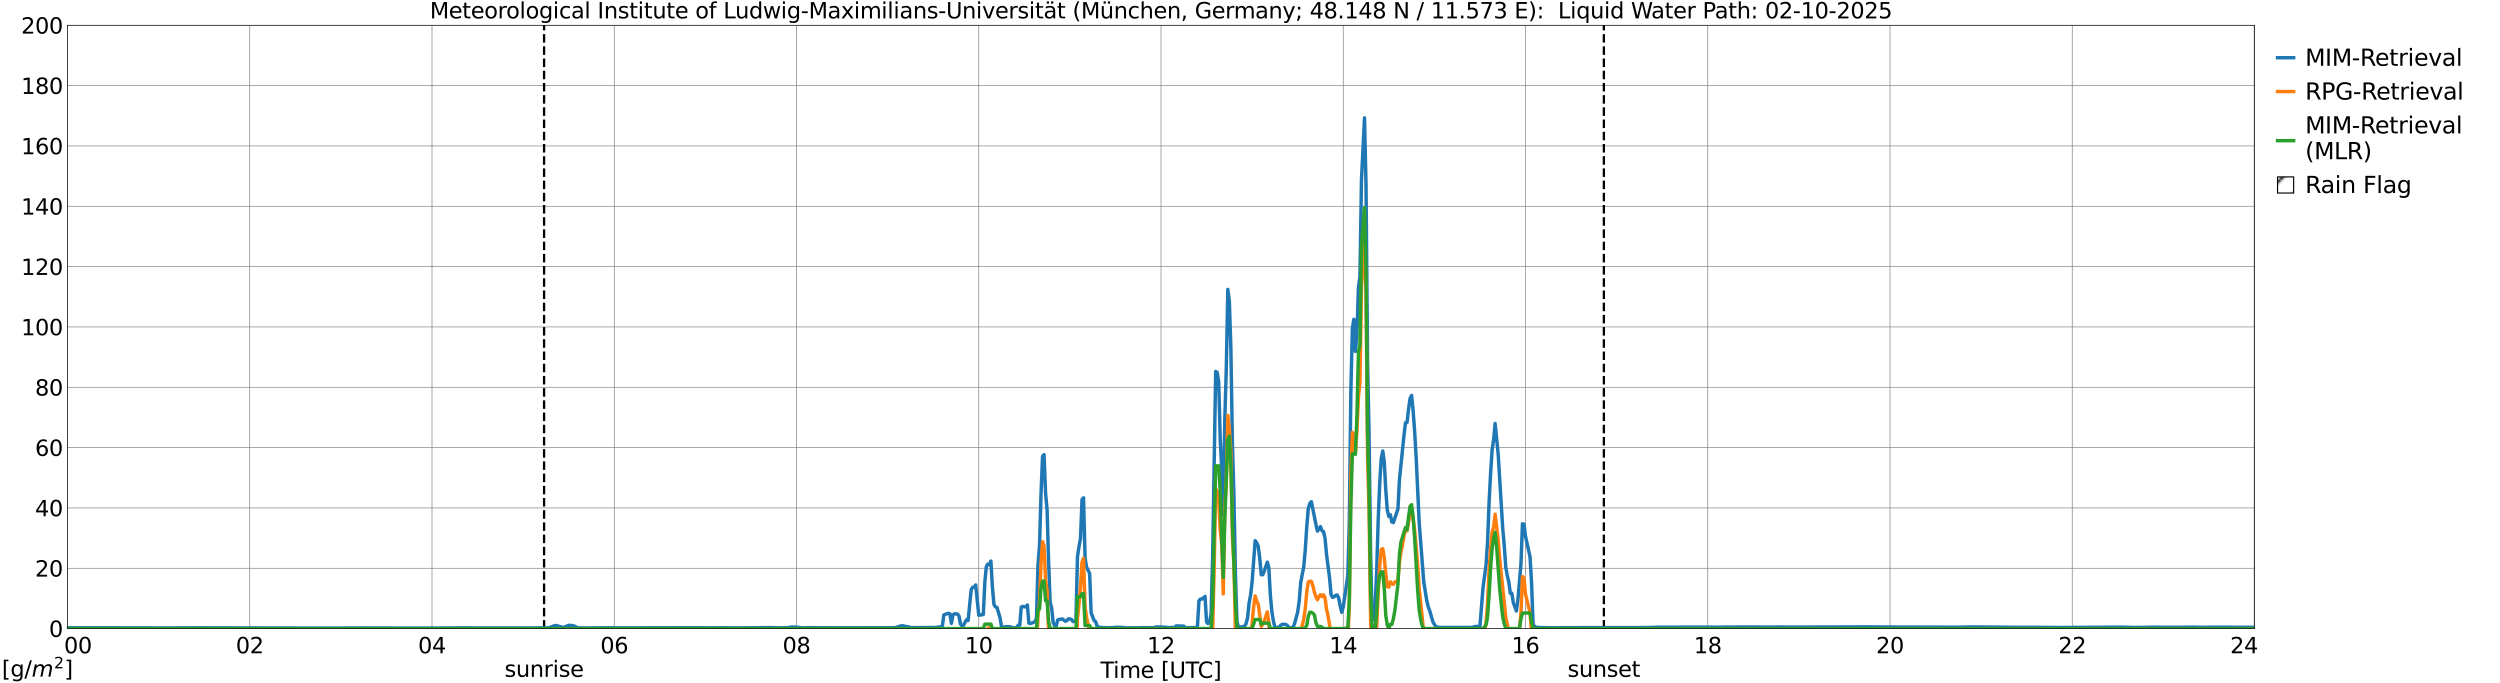 <?xml version="1.0" encoding="utf-8" standalone="no"?>
<!DOCTYPE svg PUBLIC "-//W3C//DTD SVG 1.1//EN"
  "http://www.w3.org/Graphics/SVG/1.1/DTD/svg11.dtd">
<svg xmlns:xlink="http://www.w3.org/1999/xlink" width="1085.4pt" height="296.64pt" viewBox="0 0 1085.4 296.64" xmlns="http://www.w3.org/2000/svg" version="1.1">
 <defs>
  <style type="text/css">*{stroke-linejoin: round; stroke-linecap: butt}</style>
 </defs>
 <g id="figure_1">
  <g id="patch_1">
   <path d="M 0 296.64 
L 1085.4 296.64 
L 1085.4 0 
L 0 0 
z
" style="fill: #ffffff"/>
  </g>
  <g id="axes_1">
   <g id="patch_2">
    <path d="M 29.306 272.909 
L 978.814 272.909 
L 978.814 10.976 
L 29.306 10.976 
z
" style="fill: #ffffff"/>
   </g>
   <g id="patch_3">
    <path d="M 978.814 272.909 
L 978.814 272.909 
L 978.814 10.976 
L 978.814 10.976 
z
" clip-path="url(#pec74964a8d)" style="fill: #d3d3d3; stroke: #d3d3d3; stroke-linejoin: miter"/>
   </g>
   <g id="matplotlib.axis_1">
    <g id="xtick_1">
     <g id="line2d_1">
      <path d="M 29.306 272.909 
L 29.306 10.976 
" clip-path="url(#pec74964a8d)" style="fill: none; stroke: #808080; stroke-width: 0.3; stroke-linecap: square"/>
     </g>
     <g id="line2d_2"/>
     <g id="text_1">
      <!--    00 -->
      <g transform="translate(18.733 283.627) scale(0.095 -0.095)">
       <defs>
        <path id="DejaVuSans-20" transform="scale(0.016)"/>
        <path id="DejaVuSans-30" d="M 2034 4250 
Q 1547 4250 1301 3770 
Q 1056 3291 1056 2328 
Q 1056 1369 1301 889 
Q 1547 409 2034 409 
Q 2525 409 2770 889 
Q 3016 1369 3016 2328 
Q 3016 3291 2770 3770 
Q 2525 4250 2034 4250 
z
M 2034 4750 
Q 2819 4750 3233 4129 
Q 3647 3509 3647 2328 
Q 3647 1150 3233 529 
Q 2819 -91 2034 -91 
Q 1250 -91 836 529 
Q 422 1150 422 2328 
Q 422 3509 836 4129 
Q 1250 4750 2034 4750 
z
" transform="scale(0.016)"/>
       </defs>
       <use xlink:href="#DejaVuSans-20"/>
       <use xlink:href="#DejaVuSans-20" transform="translate(31.787 0)"/>
       <use xlink:href="#DejaVuSans-20" transform="translate(63.574 0)"/>
       <use xlink:href="#DejaVuSans-30" transform="translate(95.361 0)"/>
       <use xlink:href="#DejaVuSans-30" transform="translate(158.984 0)"/>
      </g>
     </g>
    </g>
    <g id="xtick_2">
     <g id="line2d_3">
      <path d="M 108.431 272.909 
L 108.431 10.976 
" clip-path="url(#pec74964a8d)" style="fill: none; stroke: #808080; stroke-width: 0.3; stroke-linecap: square"/>
     </g>
     <g id="line2d_4"/>
     <g id="text_2">
      <!-- 02 -->
      <g transform="translate(102.387 283.627) scale(0.095 -0.095)">
       <defs>
        <path id="DejaVuSans-32" d="M 1228 531 
L 3431 531 
L 3431 0 
L 469 0 
L 469 531 
Q 828 903 1448 1529 
Q 2069 2156 2228 2338 
Q 2531 2678 2651 2914 
Q 2772 3150 2772 3378 
Q 2772 3750 2511 3984 
Q 2250 4219 1831 4219 
Q 1534 4219 1204 4116 
Q 875 4013 500 3803 
L 500 4441 
Q 881 4594 1212 4672 
Q 1544 4750 1819 4750 
Q 2544 4750 2975 4387 
Q 3406 4025 3406 3419 
Q 3406 3131 3298 2873 
Q 3191 2616 2906 2266 
Q 2828 2175 2409 1742 
Q 1991 1309 1228 531 
z
" transform="scale(0.016)"/>
       </defs>
       <use xlink:href="#DejaVuSans-30"/>
       <use xlink:href="#DejaVuSans-32" transform="translate(63.623 0)"/>
      </g>
     </g>
    </g>
    <g id="xtick_3">
     <g id="line2d_5">
      <path d="M 187.557 272.909 
L 187.557 10.976 
" clip-path="url(#pec74964a8d)" style="fill: none; stroke: #808080; stroke-width: 0.3; stroke-linecap: square"/>
     </g>
     <g id="line2d_6"/>
     <g id="text_3">
      <!-- 04 -->
      <g transform="translate(181.513 283.627) scale(0.095 -0.095)">
       <defs>
        <path id="DejaVuSans-34" d="M 2419 4116 
L 825 1625 
L 2419 1625 
L 2419 4116 
z
M 2253 4666 
L 3047 4666 
L 3047 1625 
L 3713 1625 
L 3713 1100 
L 3047 1100 
L 3047 0 
L 2419 0 
L 2419 1100 
L 313 1100 
L 313 1709 
L 2253 4666 
z
" transform="scale(0.016)"/>
       </defs>
       <use xlink:href="#DejaVuSans-30"/>
       <use xlink:href="#DejaVuSans-34" transform="translate(63.623 0)"/>
      </g>
     </g>
    </g>
    <g id="xtick_4">
     <g id="line2d_7">
      <path d="M 266.683 272.909 
L 266.683 10.976 
" clip-path="url(#pec74964a8d)" style="fill: none; stroke: #808080; stroke-width: 0.3; stroke-linecap: square"/>
     </g>
     <g id="line2d_8"/>
     <g id="text_4">
      <!-- 06 -->
      <g transform="translate(260.638 283.627) scale(0.095 -0.095)">
       <defs>
        <path id="DejaVuSans-36" d="M 2113 2584 
Q 1688 2584 1439 2293 
Q 1191 2003 1191 1497 
Q 1191 994 1439 701 
Q 1688 409 2113 409 
Q 2538 409 2786 701 
Q 3034 994 3034 1497 
Q 3034 2003 2786 2293 
Q 2538 2584 2113 2584 
z
M 3366 4563 
L 3366 3988 
Q 3128 4100 2886 4159 
Q 2644 4219 2406 4219 
Q 1781 4219 1451 3797 
Q 1122 3375 1075 2522 
Q 1259 2794 1537 2939 
Q 1816 3084 2150 3084 
Q 2853 3084 3261 2657 
Q 3669 2231 3669 1497 
Q 3669 778 3244 343 
Q 2819 -91 2113 -91 
Q 1303 -91 875 529 
Q 447 1150 447 2328 
Q 447 3434 972 4092 
Q 1497 4750 2381 4750 
Q 2619 4750 2861 4703 
Q 3103 4656 3366 4563 
z
" transform="scale(0.016)"/>
       </defs>
       <use xlink:href="#DejaVuSans-30"/>
       <use xlink:href="#DejaVuSans-36" transform="translate(63.623 0)"/>
      </g>
     </g>
    </g>
    <g id="xtick_5">
     <g id="line2d_9">
      <path d="M 345.808 272.909 
L 345.808 10.976 
" clip-path="url(#pec74964a8d)" style="fill: none; stroke: #808080; stroke-width: 0.3; stroke-linecap: square"/>
     </g>
     <g id="line2d_10"/>
     <g id="text_5">
      <!-- 08 -->
      <g transform="translate(339.764 283.627) scale(0.095 -0.095)">
       <defs>
        <path id="DejaVuSans-38" d="M 2034 2216 
Q 1584 2216 1326 1975 
Q 1069 1734 1069 1313 
Q 1069 891 1326 650 
Q 1584 409 2034 409 
Q 2484 409 2743 651 
Q 3003 894 3003 1313 
Q 3003 1734 2745 1975 
Q 2488 2216 2034 2216 
z
M 1403 2484 
Q 997 2584 770 2862 
Q 544 3141 544 3541 
Q 544 4100 942 4425 
Q 1341 4750 2034 4750 
Q 2731 4750 3128 4425 
Q 3525 4100 3525 3541 
Q 3525 3141 3298 2862 
Q 3072 2584 2669 2484 
Q 3125 2378 3379 2068 
Q 3634 1759 3634 1313 
Q 3634 634 3220 271 
Q 2806 -91 2034 -91 
Q 1263 -91 848 271 
Q 434 634 434 1313 
Q 434 1759 690 2068 
Q 947 2378 1403 2484 
z
M 1172 3481 
Q 1172 3119 1398 2916 
Q 1625 2713 2034 2713 
Q 2441 2713 2670 2916 
Q 2900 3119 2900 3481 
Q 2900 3844 2670 4047 
Q 2441 4250 2034 4250 
Q 1625 4250 1398 4047 
Q 1172 3844 1172 3481 
z
" transform="scale(0.016)"/>
       </defs>
       <use xlink:href="#DejaVuSans-30"/>
       <use xlink:href="#DejaVuSans-38" transform="translate(63.623 0)"/>
      </g>
     </g>
    </g>
    <g id="xtick_6">
     <g id="line2d_11">
      <path d="M 424.934 272.909 
L 424.934 10.976 
" clip-path="url(#pec74964a8d)" style="fill: none; stroke: #808080; stroke-width: 0.3; stroke-linecap: square"/>
     </g>
     <g id="line2d_12"/>
     <g id="text_6">
      <!-- 10 -->
      <g transform="translate(418.89 283.627) scale(0.095 -0.095)">
       <defs>
        <path id="DejaVuSans-31" d="M 794 531 
L 1825 531 
L 1825 4091 
L 703 3866 
L 703 4441 
L 1819 4666 
L 2450 4666 
L 2450 531 
L 3481 531 
L 3481 0 
L 794 0 
L 794 531 
z
" transform="scale(0.016)"/>
       </defs>
       <use xlink:href="#DejaVuSans-31"/>
       <use xlink:href="#DejaVuSans-30" transform="translate(63.623 0)"/>
      </g>
     </g>
    </g>
    <g id="xtick_7">
     <g id="line2d_13">
      <path d="M 504.06 272.909 
L 504.06 10.976 
" clip-path="url(#pec74964a8d)" style="fill: none; stroke: #808080; stroke-width: 0.3; stroke-linecap: square"/>
     </g>
     <g id="line2d_14"/>
     <g id="text_7">
      <!-- 12 -->
      <g transform="translate(498.015 283.627) scale(0.095 -0.095)">
       <use xlink:href="#DejaVuSans-31"/>
       <use xlink:href="#DejaVuSans-32" transform="translate(63.623 0)"/>
      </g>
     </g>
    </g>
    <g id="xtick_8">
     <g id="line2d_15">
      <path d="M 583.185 272.909 
L 583.185 10.976 
" clip-path="url(#pec74964a8d)" style="fill: none; stroke: #808080; stroke-width: 0.3; stroke-linecap: square"/>
     </g>
     <g id="line2d_16"/>
     <g id="text_8">
      <!-- 14 -->
      <g transform="translate(577.141 283.627) scale(0.095 -0.095)">
       <use xlink:href="#DejaVuSans-31"/>
       <use xlink:href="#DejaVuSans-34" transform="translate(63.623 0)"/>
      </g>
     </g>
    </g>
    <g id="xtick_9">
     <g id="line2d_17">
      <path d="M 662.311 272.909 
L 662.311 10.976 
" clip-path="url(#pec74964a8d)" style="fill: none; stroke: #808080; stroke-width: 0.3; stroke-linecap: square"/>
     </g>
     <g id="line2d_18"/>
     <g id="text_9">
      <!-- 16 -->
      <g transform="translate(656.267 283.627) scale(0.095 -0.095)">
       <use xlink:href="#DejaVuSans-31"/>
       <use xlink:href="#DejaVuSans-36" transform="translate(63.623 0)"/>
      </g>
     </g>
    </g>
    <g id="xtick_10">
     <g id="line2d_19">
      <path d="M 741.437 272.909 
L 741.437 10.976 
" clip-path="url(#pec74964a8d)" style="fill: none; stroke: #808080; stroke-width: 0.3; stroke-linecap: square"/>
     </g>
     <g id="line2d_20"/>
     <g id="text_10">
      <!-- 18 -->
      <g transform="translate(735.392 283.627) scale(0.095 -0.095)">
       <use xlink:href="#DejaVuSans-31"/>
       <use xlink:href="#DejaVuSans-38" transform="translate(63.623 0)"/>
      </g>
     </g>
    </g>
    <g id="xtick_11">
     <g id="line2d_21">
      <path d="M 820.562 272.909 
L 820.562 10.976 
" clip-path="url(#pec74964a8d)" style="fill: none; stroke: #808080; stroke-width: 0.3; stroke-linecap: square"/>
     </g>
     <g id="line2d_22"/>
     <g id="text_11">
      <!-- 20 -->
      <g transform="translate(814.518 283.627) scale(0.095 -0.095)">
       <use xlink:href="#DejaVuSans-32"/>
       <use xlink:href="#DejaVuSans-30" transform="translate(63.623 0)"/>
      </g>
     </g>
    </g>
    <g id="xtick_12">
     <g id="line2d_23">
      <path d="M 899.688 272.909 
L 899.688 10.976 
" clip-path="url(#pec74964a8d)" style="fill: none; stroke: #808080; stroke-width: 0.3; stroke-linecap: square"/>
     </g>
     <g id="line2d_24"/>
     <g id="text_12">
      <!-- 22 -->
      <g transform="translate(893.644 283.627) scale(0.095 -0.095)">
       <use xlink:href="#DejaVuSans-32"/>
       <use xlink:href="#DejaVuSans-32" transform="translate(63.623 0)"/>
      </g>
     </g>
    </g>
    <g id="xtick_13">
     <g id="line2d_25">
      <path d="M 978.814 272.909 
L 978.814 10.976 
" clip-path="url(#pec74964a8d)" style="fill: none; stroke: #808080; stroke-width: 0.3; stroke-linecap: square"/>
     </g>
     <g id="line2d_26"/>
     <g id="text_13">
      <!-- 24    -->
      <g transform="translate(968.241 283.627) scale(0.095 -0.095)">
       <use xlink:href="#DejaVuSans-32"/>
       <use xlink:href="#DejaVuSans-34" transform="translate(63.623 0)"/>
       <use xlink:href="#DejaVuSans-20" transform="translate(127.246 0)"/>
       <use xlink:href="#DejaVuSans-20" transform="translate(159.033 0)"/>
       <use xlink:href="#DejaVuSans-20" transform="translate(190.82 0)"/>
      </g>
     </g>
    </g>
    <g id="text_14">
     <!-- Time [UTC] -->
     <g transform="translate(477.806 294.322) scale(0.095 -0.095)">
      <defs>
       <path id="DejaVuSans-54" d="M -19 4666 
L 3928 4666 
L 3928 4134 
L 2272 4134 
L 2272 0 
L 1638 0 
L 1638 4134 
L -19 4134 
L -19 4666 
z
" transform="scale(0.016)"/>
       <path id="DejaVuSans-69" d="M 603 3500 
L 1178 3500 
L 1178 0 
L 603 0 
L 603 3500 
z
M 603 4863 
L 1178 4863 
L 1178 4134 
L 603 4134 
L 603 4863 
z
" transform="scale(0.016)"/>
       <path id="DejaVuSans-6d" d="M 3328 2828 
Q 3544 3216 3844 3400 
Q 4144 3584 4550 3584 
Q 5097 3584 5394 3201 
Q 5691 2819 5691 2113 
L 5691 0 
L 5113 0 
L 5113 2094 
Q 5113 2597 4934 2840 
Q 4756 3084 4391 3084 
Q 3944 3084 3684 2787 
Q 3425 2491 3425 1978 
L 3425 0 
L 2847 0 
L 2847 2094 
Q 2847 2600 2669 2842 
Q 2491 3084 2119 3084 
Q 1678 3084 1418 2786 
Q 1159 2488 1159 1978 
L 1159 0 
L 581 0 
L 581 3500 
L 1159 3500 
L 1159 2956 
Q 1356 3278 1631 3431 
Q 1906 3584 2284 3584 
Q 2666 3584 2933 3390 
Q 3200 3197 3328 2828 
z
" transform="scale(0.016)"/>
       <path id="DejaVuSans-65" d="M 3597 1894 
L 3597 1613 
L 953 1613 
Q 991 1019 1311 708 
Q 1631 397 2203 397 
Q 2534 397 2845 478 
Q 3156 559 3463 722 
L 3463 178 
Q 3153 47 2828 -22 
Q 2503 -91 2169 -91 
Q 1331 -91 842 396 
Q 353 884 353 1716 
Q 353 2575 817 3079 
Q 1281 3584 2069 3584 
Q 2775 3584 3186 3129 
Q 3597 2675 3597 1894 
z
M 3022 2063 
Q 3016 2534 2758 2815 
Q 2500 3097 2075 3097 
Q 1594 3097 1305 2825 
Q 1016 2553 972 2059 
L 3022 2063 
z
" transform="scale(0.016)"/>
       <path id="DejaVuSans-5b" d="M 550 4863 
L 1875 4863 
L 1875 4416 
L 1125 4416 
L 1125 -397 
L 1875 -397 
L 1875 -844 
L 550 -844 
L 550 4863 
z
" transform="scale(0.016)"/>
       <path id="DejaVuSans-55" d="M 556 4666 
L 1191 4666 
L 1191 1831 
Q 1191 1081 1462 751 
Q 1734 422 2344 422 
Q 2950 422 3222 751 
Q 3494 1081 3494 1831 
L 3494 4666 
L 4128 4666 
L 4128 1753 
Q 4128 841 3676 375 
Q 3225 -91 2344 -91 
Q 1459 -91 1007 375 
Q 556 841 556 1753 
L 556 4666 
z
" transform="scale(0.016)"/>
       <path id="DejaVuSans-43" d="M 4122 4306 
L 4122 3641 
Q 3803 3938 3442 4084 
Q 3081 4231 2675 4231 
Q 1875 4231 1450 3742 
Q 1025 3253 1025 2328 
Q 1025 1406 1450 917 
Q 1875 428 2675 428 
Q 3081 428 3442 575 
Q 3803 722 4122 1019 
L 4122 359 
Q 3791 134 3420 21 
Q 3050 -91 2638 -91 
Q 1578 -91 968 557 
Q 359 1206 359 2328 
Q 359 3453 968 4101 
Q 1578 4750 2638 4750 
Q 3056 4750 3426 4639 
Q 3797 4528 4122 4306 
z
" transform="scale(0.016)"/>
       <path id="DejaVuSans-5d" d="M 1947 4863 
L 1947 -844 
L 622 -844 
L 622 -397 
L 1369 -397 
L 1369 4416 
L 622 4416 
L 622 4863 
L 1947 4863 
z
" transform="scale(0.016)"/>
      </defs>
      <use xlink:href="#DejaVuSans-54"/>
      <use xlink:href="#DejaVuSans-69" transform="translate(57.959 0)"/>
      <use xlink:href="#DejaVuSans-6d" transform="translate(85.742 0)"/>
      <use xlink:href="#DejaVuSans-65" transform="translate(183.154 0)"/>
      <use xlink:href="#DejaVuSans-20" transform="translate(244.678 0)"/>
      <use xlink:href="#DejaVuSans-5b" transform="translate(276.465 0)"/>
      <use xlink:href="#DejaVuSans-55" transform="translate(315.479 0)"/>
      <use xlink:href="#DejaVuSans-54" transform="translate(388.672 0)"/>
      <use xlink:href="#DejaVuSans-43" transform="translate(443.881 0)"/>
      <use xlink:href="#DejaVuSans-5d" transform="translate(513.705 0)"/>
     </g>
    </g>
   </g>
   <g id="matplotlib.axis_2">
    <g id="ytick_1">
     <g id="line2d_27">
      <path d="M 29.306 272.909 
L 978.814 272.909 
" clip-path="url(#pec74964a8d)" style="fill: none; stroke: #808080; stroke-width: 0.3; stroke-linecap: square"/>
     </g>
     <g id="line2d_28"/>
     <g id="text_15">
      <!-- 0 -->
      <g transform="translate(21.261 276.518) scale(0.095 -0.095)">
       <use xlink:href="#DejaVuSans-30"/>
      </g>
     </g>
    </g>
    <g id="ytick_2">
     <g id="line2d_29">
      <path d="M 29.306 246.715 
L 978.814 246.715 
" clip-path="url(#pec74964a8d)" style="fill: none; stroke: #808080; stroke-width: 0.3; stroke-linecap: square"/>
     </g>
     <g id="line2d_30"/>
     <g id="text_16">
      <!-- 20 -->
      <g transform="translate(15.217 250.325) scale(0.095 -0.095)">
       <use xlink:href="#DejaVuSans-32"/>
       <use xlink:href="#DejaVuSans-30" transform="translate(63.623 0)"/>
      </g>
     </g>
    </g>
    <g id="ytick_3">
     <g id="line2d_31">
      <path d="M 29.306 220.522 
L 978.814 220.522 
" clip-path="url(#pec74964a8d)" style="fill: none; stroke: #808080; stroke-width: 0.3; stroke-linecap: square"/>
     </g>
     <g id="line2d_32"/>
     <g id="text_17">
      <!-- 40 -->
      <g transform="translate(15.217 224.131) scale(0.095 -0.095)">
       <use xlink:href="#DejaVuSans-34"/>
       <use xlink:href="#DejaVuSans-30" transform="translate(63.623 0)"/>
      </g>
     </g>
    </g>
    <g id="ytick_4">
     <g id="line2d_33">
      <path d="M 29.306 194.329 
L 978.814 194.329 
" clip-path="url(#pec74964a8d)" style="fill: none; stroke: #808080; stroke-width: 0.3; stroke-linecap: square"/>
     </g>
     <g id="line2d_34"/>
     <g id="text_18">
      <!-- 60 -->
      <g transform="translate(15.217 197.938) scale(0.095 -0.095)">
       <use xlink:href="#DejaVuSans-36"/>
       <use xlink:href="#DejaVuSans-30" transform="translate(63.623 0)"/>
      </g>
     </g>
    </g>
    <g id="ytick_5">
     <g id="line2d_35">
      <path d="M 29.306 168.136 
L 978.814 168.136 
" clip-path="url(#pec74964a8d)" style="fill: none; stroke: #808080; stroke-width: 0.3; stroke-linecap: square"/>
     </g>
     <g id="line2d_36"/>
     <g id="text_19">
      <!-- 80 -->
      <g transform="translate(15.217 171.745) scale(0.095 -0.095)">
       <use xlink:href="#DejaVuSans-38"/>
       <use xlink:href="#DejaVuSans-30" transform="translate(63.623 0)"/>
      </g>
     </g>
    </g>
    <g id="ytick_6">
     <g id="line2d_37">
      <path d="M 29.306 141.942 
L 978.814 141.942 
" clip-path="url(#pec74964a8d)" style="fill: none; stroke: #808080; stroke-width: 0.3; stroke-linecap: square"/>
     </g>
     <g id="line2d_38"/>
     <g id="text_20">
      <!-- 100 -->
      <g transform="translate(9.173 145.551) scale(0.095 -0.095)">
       <use xlink:href="#DejaVuSans-31"/>
       <use xlink:href="#DejaVuSans-30" transform="translate(63.623 0)"/>
       <use xlink:href="#DejaVuSans-30" transform="translate(127.246 0)"/>
      </g>
     </g>
    </g>
    <g id="ytick_7">
     <g id="line2d_39">
      <path d="M 29.306 115.749 
L 978.814 115.749 
" clip-path="url(#pec74964a8d)" style="fill: none; stroke: #808080; stroke-width: 0.3; stroke-linecap: square"/>
     </g>
     <g id="line2d_40"/>
     <g id="text_21">
      <!-- 120 -->
      <g transform="translate(9.173 119.358) scale(0.095 -0.095)">
       <use xlink:href="#DejaVuSans-31"/>
       <use xlink:href="#DejaVuSans-32" transform="translate(63.623 0)"/>
       <use xlink:href="#DejaVuSans-30" transform="translate(127.246 0)"/>
      </g>
     </g>
    </g>
    <g id="ytick_8">
     <g id="line2d_41">
      <path d="M 29.306 89.556 
L 978.814 89.556 
" clip-path="url(#pec74964a8d)" style="fill: none; stroke: #808080; stroke-width: 0.3; stroke-linecap: square"/>
     </g>
     <g id="line2d_42"/>
     <g id="text_22">
      <!-- 140 -->
      <g transform="translate(9.173 93.165) scale(0.095 -0.095)">
       <use xlink:href="#DejaVuSans-31"/>
       <use xlink:href="#DejaVuSans-34" transform="translate(63.623 0)"/>
       <use xlink:href="#DejaVuSans-30" transform="translate(127.246 0)"/>
      </g>
     </g>
    </g>
    <g id="ytick_9">
     <g id="line2d_43">
      <path d="M 29.306 63.362 
L 978.814 63.362 
" clip-path="url(#pec74964a8d)" style="fill: none; stroke: #808080; stroke-width: 0.3; stroke-linecap: square"/>
     </g>
     <g id="line2d_44"/>
     <g id="text_23">
      <!-- 160 -->
      <g transform="translate(9.173 66.972) scale(0.095 -0.095)">
       <use xlink:href="#DejaVuSans-31"/>
       <use xlink:href="#DejaVuSans-36" transform="translate(63.623 0)"/>
       <use xlink:href="#DejaVuSans-30" transform="translate(127.246 0)"/>
      </g>
     </g>
    </g>
    <g id="ytick_10">
     <g id="line2d_45">
      <path d="M 29.306 37.169 
L 978.814 37.169 
" clip-path="url(#pec74964a8d)" style="fill: none; stroke: #808080; stroke-width: 0.3; stroke-linecap: square"/>
     </g>
     <g id="line2d_46"/>
     <g id="text_24">
      <!-- 180 -->
      <g transform="translate(9.173 40.778) scale(0.095 -0.095)">
       <use xlink:href="#DejaVuSans-31"/>
       <use xlink:href="#DejaVuSans-38" transform="translate(63.623 0)"/>
       <use xlink:href="#DejaVuSans-30" transform="translate(127.246 0)"/>
      </g>
     </g>
    </g>
    <g id="ytick_11">
     <g id="line2d_47">
      <path d="M 29.306 10.976 
L 978.814 10.976 
" clip-path="url(#pec74964a8d)" style="fill: none; stroke: #808080; stroke-width: 0.3; stroke-linecap: square"/>
     </g>
     <g id="line2d_48"/>
     <g id="text_25">
      <!-- 200 -->
      <g transform="translate(9.173 14.585) scale(0.095 -0.095)">
       <use xlink:href="#DejaVuSans-32"/>
       <use xlink:href="#DejaVuSans-30" transform="translate(63.623 0)"/>
       <use xlink:href="#DejaVuSans-30" transform="translate(127.246 0)"/>
      </g>
     </g>
    </g>
   </g>
   <g id="line2d_49">
    <path d="M 236.219 272.909 
L 236.219 10.976 
" clip-path="url(#pec74964a8d)" style="fill: none; stroke-dasharray: 3.7,1.6; stroke-dashoffset: 0; stroke: #000000"/>
   </g>
   <g id="line2d_50">
    <path d="M 696.335 272.909 
L 696.335 10.976 
" clip-path="url(#pec74964a8d)" style="fill: none; stroke-dasharray: 3.7,1.6; stroke-dashoffset: 0; stroke: #000000"/>
   </g>
   <g id="line2d_51">
    <path d="M 29.306 272.549 
L 46.45 272.562 
L 70.187 272.619 
L 75.462 272.619 
L 86.013 272.572 
L 137.444 272.683 
L 143.379 272.694 
L 157.226 272.628 
L 160.523 272.648 
L 175.688 272.677 
L 189.535 272.675 
L 192.832 272.656 
L 196.788 272.64 
L 200.745 272.593 
L 203.382 272.601 
L 207.339 272.632 
L 218.548 272.616 
L 227.12 272.638 
L 238.329 272.574 
L 239.648 272.049 
L 240.967 271.598 
L 241.626 271.627 
L 244.264 272.342 
L 244.923 272.312 
L 246.901 271.479 
L 248.22 271.579 
L 249.539 271.864 
L 250.858 272.599 
L 254.814 272.631 
L 264.705 272.558 
L 269.32 272.604 
L 272.617 272.593 
L 301.63 272.529 
L 308.883 272.585 
L 314.818 272.546 
L 317.455 272.596 
L 320.752 272.612 
L 334.599 272.464 
L 338.555 272.578 
L 342.512 272.509 
L 343.171 272.237 
L 345.808 272.281 
L 348.446 272.584 
L 351.743 272.5 
L 358.337 272.545 
L 362.952 272.553 
L 374.162 272.561 
L 378.777 272.524 
L 382.734 272.555 
L 388.668 272.51 
L 391.306 271.695 
L 391.965 271.675 
L 392.624 271.86 
L 394.603 272.21 
L 395.262 272.476 
L 398.559 272.482 
L 401.196 272.467 
L 405.812 272.432 
L 409.109 272.068 
L 409.768 266.975 
L 411.087 266.461 
L 411.746 266.303 
L 412.406 266.438 
L 413.065 270.644 
L 413.725 266.936 
L 414.384 266.483 
L 415.703 266.591 
L 416.362 267.478 
L 417.022 270.971 
L 417.681 271.758 
L 418.34 271.479 
L 419 270.105 
L 419.659 269.038 
L 420.318 269.388 
L 421.637 256.126 
L 422.297 254.965 
L 422.956 254.859 
L 423.615 253.97 
L 424.934 267.099 
L 426.912 266.814 
L 427.572 252.751 
L 428.231 245.951 
L 428.89 244.895 
L 429.55 245.223 
L 430.209 243.596 
L 430.869 254.957 
L 431.528 262.419 
L 432.187 263.507 
L 432.847 263.726 
L 434.165 268.199 
L 434.825 272.11 
L 435.484 272.509 
L 436.144 272.134 
L 437.462 272.062 
L 438.781 272.143 
L 439.44 272.55 
L 440.759 272.591 
L 441.419 272.4 
L 442.078 271.434 
L 442.737 271.431 
L 443.397 263.512 
L 444.056 263.288 
L 444.716 263.458 
L 445.375 263.503 
L 446.034 262.668 
L 446.694 270.537 
L 447.353 270.724 
L 449.331 269.985 
L 449.991 268.487 
L 450.65 245.344 
L 451.309 237.09 
L 451.969 214.54 
L 452.628 198.153 
L 453.287 197.381 
L 453.947 214.122 
L 454.606 221.388 
L 455.266 244.199 
L 455.925 261.563 
L 456.584 263.907 
L 457.244 270.315 
L 457.903 271.601 
L 458.563 271.778 
L 459.222 269.152 
L 459.881 268.885 
L 460.541 268.871 
L 461.2 268.695 
L 462.519 269.712 
L 463.178 269.446 
L 463.838 268.694 
L 464.497 268.722 
L 465.156 268.934 
L 465.816 269.815 
L 466.475 269.866 
L 467.134 269.457 
L 467.794 241.737 
L 468.453 237.35 
L 469.113 233.726 
L 469.772 216.843 
L 470.431 216.136 
L 471.091 242.257 
L 471.75 246.238 
L 473.069 248.938 
L 473.728 266.138 
L 475.047 269.455 
L 475.706 269.903 
L 476.366 272.011 
L 477.025 272.158 
L 477.685 272.44 
L 480.981 272.534 
L 483.619 272.457 
L 484.278 272.324 
L 487.575 272.404 
L 488.235 272.544 
L 492.191 272.582 
L 496.147 272.496 
L 500.763 272.528 
L 502.082 272.189 
L 506.038 272.304 
L 506.697 272.456 
L 508.675 272.444 
L 509.994 272.381 
L 510.654 271.746 
L 513.95 271.846 
L 514.61 272.494 
L 518.566 272.491 
L 519.226 272.466 
L 519.885 271.904 
L 520.544 260.789 
L 521.204 260.085 
L 521.863 260.085 
L 523.182 258.95 
L 523.841 270.059 
L 524.501 270.74 
L 525.16 270.021 
L 525.819 266.413 
L 526.479 242.051 
L 527.797 161.249 
L 528.457 161.718 
L 529.116 165.893 
L 529.776 190.828 
L 530.435 203.691 
L 531.094 223.519 
L 531.754 182.5 
L 532.413 159.69 
L 533.073 125.643 
L 533.732 130.92 
L 534.391 150.762 
L 535.051 191.949 
L 535.71 214.74 
L 536.369 249.306 
L 537.029 269.93 
L 537.688 272.231 
L 538.348 272.293 
L 540.326 271.908 
L 540.985 270.79 
L 541.644 268.187 
L 542.304 261.785 
L 542.963 258.333 
L 543.623 252.52 
L 544.941 234.747 
L 545.601 235.604 
L 546.26 237.086 
L 546.919 242.24 
L 547.579 249.53 
L 548.238 249.503 
L 548.898 247.981 
L 550.216 244.039 
L 550.876 246.441 
L 551.535 258.327 
L 552.195 265.547 
L 552.854 269.577 
L 553.513 272.4 
L 554.832 272.427 
L 555.491 272.086 
L 556.151 271.352 
L 556.81 271.044 
L 558.129 271.077 
L 558.788 271.445 
L 559.448 272.232 
L 560.107 272.539 
L 560.766 272.52 
L 561.426 272.354 
L 562.085 270.619 
L 563.404 265.757 
L 564.063 260.897 
L 564.723 252.832 
L 566.042 246.01 
L 566.701 238.621 
L 567.36 228.371 
L 568.02 220.736 
L 568.679 218.525 
L 569.338 217.821 
L 571.317 227.646 
L 571.976 230.6 
L 572.635 229.716 
L 573.295 228.628 
L 573.954 230.424 
L 574.613 230.828 
L 575.273 233.652 
L 575.932 240.76 
L 577.251 250.986 
L 577.91 258.24 
L 578.57 259.348 
L 579.229 259.138 
L 579.889 258.476 
L 580.548 258.314 
L 581.207 259.661 
L 581.867 263.114 
L 582.526 265.824 
L 583.185 263.46 
L 585.164 249.895 
L 585.823 226.259 
L 586.482 170.245 
L 587.142 142.633 
L 587.801 138.609 
L 588.46 152.558 
L 589.12 145.051 
L 589.779 124.88 
L 590.439 119.979 
L 591.098 78.035 
L 592.417 51.167 
L 593.076 80.645 
L 593.736 156.409 
L 594.395 188.961 
L 595.054 240.328 
L 595.714 268.569 
L 596.373 268.996 
L 597.032 262.635 
L 597.692 248.02 
L 598.351 225.943 
L 599.011 209.952 
L 599.67 199.237 
L 600.329 195.794 
L 600.989 200.386 
L 601.648 212.793 
L 602.307 221.428 
L 602.967 224.24 
L 603.626 223.518 
L 604.286 226.632 
L 604.945 226.889 
L 606.923 220.957 
L 607.582 208.32 
L 609.561 188.901 
L 610.22 183.534 
L 610.879 183.416 
L 611.539 177.63 
L 612.198 172.968 
L 612.858 171.68 
L 613.517 178.245 
L 614.176 187.204 
L 614.836 198.578 
L 616.154 226.938 
L 618.133 252.622 
L 619.451 260.866 
L 620.111 263.545 
L 620.77 265.305 
L 622.089 269.899 
L 622.748 271.109 
L 623.408 272.018 
L 624.067 272.309 
L 625.386 272.405 
L 630.001 272.414 
L 638.573 272.414 
L 639.233 272.353 
L 640.552 271.995 
L 642.53 271.925 
L 643.848 255.242 
L 645.167 245.384 
L 645.827 235.629 
L 646.486 218.391 
L 647.145 205.819 
L 647.805 195.432 
L 648.464 190.959 
L 649.123 183.856 
L 650.442 197.113 
L 652.42 229.365 
L 653.08 236.821 
L 653.739 246.187 
L 654.399 249.963 
L 655.058 252.666 
L 655.717 257.571 
L 656.377 257.543 
L 657.036 261.699 
L 658.355 265.262 
L 659.014 260.484 
L 660.333 244.9 
L 660.992 227.39 
L 661.652 227.589 
L 662.311 232.823 
L 664.289 241.827 
L 664.949 253.243 
L 665.608 271.143 
L 666.267 271.951 
L 666.927 272.319 
L 668.246 272.442 
L 672.202 272.529 
L 682.092 272.508 
L 688.686 272.476 
L 713.743 272.461 
L 715.721 272.431 
L 719.677 272.312 
L 739.459 272.26 
L 741.437 272.285 
L 747.371 272.293 
L 749.349 272.254 
L 757.262 272.215 
L 761.218 272.225 
L 769.131 272.245 
L 771.768 272.219 
L 779.021 272.254 
L 810.672 272.16 
L 825.178 272.24 
L 847.597 272.298 
L 849.575 272.303 
L 856.169 272.177 
L 875.95 272.35 
L 885.182 272.364 
L 894.413 272.435 
L 919.469 272.281 
L 922.107 272.293 
L 926.063 272.408 
L 930.02 272.39 
L 933.976 272.297 
L 942.548 272.338 
L 947.163 272.326 
L 952.438 272.27 
L 956.395 272.367 
L 961.67 272.291 
L 978.154 272.352 
L 978.154 272.352 
" clip-path="url(#pec74964a8d)" style="fill: none; stroke: #1f77b4; stroke-width: 1.5; stroke-linecap: square"/>
   </g>
   <g id="line2d_52">
    <path d="M 29.306 294.971 
L 35.24 294.744 
L 37.878 295.316 
L 38.537 295.304 
L 39.197 295.535 
L 39.856 295.47 
L 40.515 295.034 
L 41.175 294.301 
L 41.834 293.816 
L 42.493 293.144 
L 43.153 292.69 
L 43.812 292.913 
L 45.131 293.868 
L 46.45 295.019 
L 47.109 295.332 
L 48.428 295.427 
L 51.065 294.483 
L 53.043 293.503 
L 53.703 293.292 
L 55.022 294.635 
L 57 296.377 
L 57.659 296.198 
L 60.297 294.389 
L 60.956 294.144 
L 62.275 294.44 
L 64.253 295.134 
L 64.912 295.272 
L 65.572 295.174 
L 68.209 294.068 
L 68.869 293.935 
L 70.187 293.83 
L 71.506 293.738 
L 74.144 293.785 
L 74.803 293.881 
L 75.462 293.549 
L 76.122 293.438 
L 78.759 293.312 
L 79.419 294.053 
L 81.397 295.081 
L 82.056 295.136 
L 82.716 294.996 
L 83.375 294.973 
L 84.034 295.089 
L 84.694 295.328 
L 85.353 295.384 
L 86.013 295.023 
L 87.991 293.4 
L 88.65 293.165 
L 93.266 293.801 
L 94.584 294.204 
L 95.903 295 
L 97.222 295.31 
L 99.86 295.385 
L 100.519 295.391 
L 102.497 295.801 
L 103.816 295.4 
L 105.135 294.099 
L 106.453 292.683 
L 107.113 292.853 
L 107.772 293.22 
L 108.431 293.739 
L 110.41 294.044 
L 111.069 294.543 
L 112.388 294.756 
L 113.047 294.596 
L 114.366 294.617 
L 115.025 294.385 
L 115.685 294.39 
L 118.322 294.701 
L 119.641 295.23 
L 120.96 295.553 
L 122.278 295.996 
L 123.597 295.81 
L 125.575 294.909 
L 126.894 295.032 
L 127.553 295.122 
L 128.213 294.977 
L 128.872 295.141 
L 130.191 294.867 
L 130.85 294.561 
L 132.169 294.512 
L 132.829 294.171 
L 135.466 293.415 
L 136.125 293.218 
L 136.785 293.447 
L 139.422 295.3 
L 140.082 295.453 
L 140.741 295.348 
L 142.06 295.277 
L 143.379 295.157 
L 144.038 295.217 
L 145.357 295.479 
L 146.016 295.553 
L 146.676 295.744 
L 147.335 295.405 
L 149.972 293.531 
L 150.632 293.552 
L 151.951 294.276 
L 153.929 295.092 
L 156.566 294.075 
L 157.885 293.135 
L 159.863 293.122 
L 161.841 293.303 
L 162.501 293.291 
L 165.138 293.942 
L 167.776 294.811 
L 168.435 294.98 
L 171.073 294.966 
L 171.732 295.158 
L 172.391 294.938 
L 173.051 294.601 
L 174.37 293.756 
L 175.688 293.362 
L 176.348 293.485 
L 177.007 293.863 
L 178.326 294.22 
L 178.985 294.379 
L 180.963 294.142 
L 181.623 293.887 
L 182.941 293.654 
L 185.579 294.052 
L 186.238 293.149 
L 186.898 293.239 
L 187.557 293.053 
L 190.195 292.88 
L 190.854 293.952 
L 191.513 293.622 
L 192.832 293.995 
L 193.492 294.038 
L 194.151 293.845 
L 194.81 294.262 
L 195.47 294.446 
L 197.448 294.635 
L 198.107 294.996 
L 199.426 294.348 
L 200.085 293.994 
L 201.404 293.65 
L 203.382 293.555 
L 204.042 293.563 
L 205.36 293.265 
L 206.02 293.303 
L 206.679 293.475 
L 207.339 293.509 
L 209.976 292.885 
L 211.295 292.283 
L 211.954 292.196 
L 213.932 292.73 
L 215.91 292.893 
L 217.229 293.028 
L 217.889 293.019 
L 219.867 293.442 
L 220.526 293.236 
L 221.186 293.542 
L 221.845 293.666 
L 222.504 293.671 
L 223.164 293.96 
L 223.823 294.663 
L 224.482 294.931 
L 225.801 295.999 
L 226.461 295.662 
L 227.12 295.138 
L 227.779 294.808 
L 229.098 293.518 
L 230.417 293.337 
L 231.076 293.011 
L 231.736 292.911 
L 232.395 292.618 
L 233.054 292.508 
L 234.373 292.568 
L 235.692 292.487 
L 236.351 292.614 
L 238.989 292.536 
L 239.648 292.317 
L 240.308 292.345 
L 240.967 292.628 
L 241.626 293.072 
L 242.945 293.791 
L 244.264 293.886 
L 245.583 294.166 
L 246.242 294.17 
L 246.901 294.332 
L 248.22 294.378 
L 249.539 294.604 
L 250.198 294.906 
L 250.858 295.047 
L 251.517 295.045 
L 254.155 294.277 
L 257.451 294.897 
L 258.111 294.862 
L 258.77 294.592 
L 259.43 294.52 
L 260.089 294.18 
L 260.748 294.163 
L 261.408 294.004 
L 262.067 294.348 
L 262.726 294.516 
L 263.386 294.9 
L 264.045 295.04 
L 264.705 295.485 
L 265.364 295.135 
L 266.023 295.287 
L 266.683 295.292 
L 268.661 295.195 
L 269.32 294.882 
L 269.98 295.076 
L 270.639 294.781 
L 273.277 292.542 
L 273.936 292.536 
L 274.595 293.038 
L 275.914 293.584 
L 276.573 294.126 
L 277.233 294.821 
L 277.892 294.847 
L 280.53 294.511 
L 282.508 294.334 
L 283.167 294.185 
L 284.486 293.654 
L 285.145 293.644 
L 287.124 294.285 
L 287.783 294.404 
L 288.442 294.009 
L 289.102 293.457 
L 289.761 292.704 
L 291.08 292.206 
L 293.058 293.106 
L 295.036 293.095 
L 297.014 293.652 
L 298.333 294.238 
L 298.992 294.057 
L 299.652 294.15 
L 301.63 292.923 
L 302.289 293.101 
L 302.949 293.115 
L 304.267 293.896 
L 304.927 294.224 
L 305.586 294.031 
L 306.905 293.316 
L 307.564 293.032 
L 308.883 292.829 
L 309.543 293.325 
L 311.521 294.194 
L 312.18 294.56 
L 312.839 294.553 
L 313.499 294.805 
L 316.136 295.298 
L 317.455 295.736 
L 319.433 295.357 
L 320.752 294.684 
L 322.071 294.702 
L 325.368 296.168 
L 326.027 296.186 
L 327.346 295.425 
L 328.665 295.132 
L 329.983 294.711 
L 330.643 294.749 
L 332.621 293.868 
L 333.28 293.48 
L 333.94 293.399 
L 337.236 296.45 
L 337.896 296.149 
L 338.555 295.607 
L 339.874 294.185 
L 340.533 293.698 
L 341.193 293.67 
L 342.512 294.4 
L 343.171 294.522 
L 343.83 294.865 
L 345.149 295.123 
L 345.808 295.065 
L 349.105 295.893 
L 350.424 295.628 
L 352.402 294.458 
L 353.062 293.823 
L 353.721 293.527 
L 355.699 292.969 
L 356.359 292.602 
L 358.337 293.13 
L 358.996 293.36 
L 359.655 293.872 
L 361.634 294.45 
L 362.293 294.694 
L 362.952 294.768 
L 363.612 294.955 
L 364.271 294.883 
L 366.909 293.993 
L 367.568 294.181 
L 368.887 295.067 
L 370.206 295.741 
L 372.843 295.738 
L 373.502 295.65 
L 374.162 295.449 
L 376.14 293.127 
L 377.459 292.012 
L 378.118 292.846 
L 378.777 293.424 
L 379.437 294.522 
L 380.756 295.708 
L 381.415 295.211 
L 382.074 294.888 
L 382.734 294.022 
L 384.053 293.456 
L 386.031 292.812 
L 387.349 292.224 
L 388.009 292.252 
L 388.668 292.602 
L 391.306 292.82 
L 391.965 292.207 
L 392.624 292.545 
L 393.943 292.976 
L 394.603 293.366 
L 395.262 293.212 
L 395.921 293.378 
L 397.899 291.625 
L 398.559 291.8 
L 399.218 292.244 
L 400.537 292.951 
L 401.196 293.366 
L 401.856 293.515 
L 402.515 293.265 
L 403.175 293.265 
L 405.153 291.776 
L 406.471 291.97 
L 407.79 292.424 
L 409.109 293.532 
L 409.768 289.948 
L 411.746 288.528 
L 412.406 288.396 
L 413.065 290.201 
L 413.725 287.056 
L 414.384 286.352 
L 415.703 286.49 
L 416.362 288.148 
L 417.022 290.955 
L 417.681 291.794 
L 418.34 291.269 
L 419.659 289.38 
L 420.318 289.767 
L 420.978 284.578 
L 421.637 280.756 
L 422.297 279.335 
L 423.615 278.097 
L 424.275 283.441 
L 424.934 287.217 
L 426.912 286.331 
L 427.572 278.108 
L 428.231 274.086 
L 428.89 272.698 
L 429.55 273.173 
L 430.209 271.194 
L 430.869 277.341 
L 431.528 282.265 
L 432.187 283.678 
L 432.847 283.904 
L 434.165 289.056 
L 434.825 292.506 
L 435.484 292.212 
L 436.144 291.562 
L 436.803 291.171 
L 437.462 291.097 
L 438.781 291.23 
L 439.44 291.737 
L 440.759 292.459 
L 441.419 292.393 
L 442.078 291.19 
L 442.737 291.293 
L 443.397 284.741 
L 444.056 284.386 
L 444.716 284.81 
L 445.375 285.656 
L 446.034 285.084 
L 446.694 291.672 
L 447.353 291.974 
L 448.012 291.465 
L 448.672 291.133 
L 449.331 290.045 
L 449.991 286.064 
L 450.65 266.932 
L 451.309 262.122 
L 451.969 244.59 
L 452.628 235.185 
L 453.287 236.924 
L 453.947 251.854 
L 454.606 256.353 
L 455.266 274.512 
L 455.925 286.035 
L 456.584 288.695 
L 457.244 292.887 
L 457.903 293.632 
L 458.563 292.606 
L 459.222 290.334 
L 461.2 289.103 
L 461.859 289.976 
L 463.838 289.021 
L 464.497 289.538 
L 465.156 290.364 
L 465.816 292.195 
L 466.475 292.732 
L 467.134 291.125 
L 467.794 268.484 
L 468.453 262.34 
L 469.113 254.991 
L 469.772 244.048 
L 470.431 242.352 
L 471.091 263.467 
L 471.75 268.175 
L 473.069 273.956 
L 473.728 284.358 
L 474.388 287.78 
L 475.047 289.045 
L 475.706 290.007 
L 476.366 291.962 
L 477.025 292.319 
L 482.3 293.469 
L 484.938 293.406 
L 485.597 293.314 
L 488.235 292.634 
L 489.553 292.761 
L 490.872 293.192 
L 492.191 293.473 
L 494.828 295.62 
L 495.488 296.073 
L 497.466 293.412 
L 498.125 292.894 
L 498.785 292.002 
L 499.444 292.031 
L 500.763 292.402 
L 501.422 292.214 
L 502.741 292.311 
L 504.06 293.14 
L 506.038 293.85 
L 507.357 294.712 
L 508.675 293.915 
L 509.335 292.976 
L 509.994 292.334 
L 510.654 291.098 
L 511.313 290.775 
L 511.972 290.608 
L 513.95 291.084 
L 514.61 291.926 
L 516.588 292.904 
L 517.907 293.159 
L 518.566 292.955 
L 519.226 292.614 
L 519.885 291.874 
L 520.544 283.746 
L 521.204 282.469 
L 521.863 282.321 
L 522.522 281.804 
L 523.182 281.525 
L 523.841 289.636 
L 524.501 291.265 
L 525.16 290.594 
L 525.819 287.886 
L 526.479 274.212 
L 527.138 246.923 
L 527.797 212.229 
L 528.457 213.256 
L 529.116 216.492 
L 529.776 230.518 
L 530.435 236.062 
L 531.094 257.866 
L 531.754 220.559 
L 532.413 208.772 
L 533.073 180.354 
L 533.732 185.965 
L 534.391 196.067 
L 535.051 232.981 
L 535.71 244.806 
L 536.369 273.654 
L 537.029 289.932 
L 537.688 292.078 
L 538.348 292.317 
L 539.666 292.314 
L 540.326 291.734 
L 540.985 290.665 
L 541.644 286.193 
L 542.304 279.337 
L 542.963 276.237 
L 543.623 270.591 
L 544.282 263.48 
L 544.941 258.726 
L 545.601 260.99 
L 546.26 262.256 
L 547.579 272.002 
L 548.238 271.038 
L 548.898 269.575 
L 550.216 265.653 
L 550.876 270.287 
L 551.535 280.933 
L 552.195 287.481 
L 552.854 291.947 
L 553.513 294.33 
L 555.491 291.077 
L 556.151 289.589 
L 556.81 289.636 
L 557.47 290.274 
L 558.129 291.135 
L 559.448 293.704 
L 560.107 294.245 
L 561.426 294.053 
L 562.745 288.946 
L 563.404 286.298 
L 564.063 281.295 
L 564.723 274.049 
L 566.042 268.922 
L 566.701 264.1 
L 567.36 256.763 
L 568.02 252.628 
L 568.679 252.36 
L 569.338 252.394 
L 569.998 254.359 
L 570.657 257.144 
L 571.317 259.088 
L 571.976 260.403 
L 572.635 258.94 
L 573.295 258.187 
L 573.954 259.065 
L 574.613 258.256 
L 575.273 259.429 
L 575.932 264.578 
L 576.592 267.376 
L 577.251 271.403 
L 577.91 276.48 
L 578.57 277.7 
L 579.889 278.107 
L 580.548 278.254 
L 581.207 280.496 
L 581.867 285.088 
L 582.526 288.217 
L 583.185 285.562 
L 585.164 278.198 
L 585.823 262.762 
L 586.482 206.673 
L 587.142 187.702 
L 587.801 188.603 
L 588.46 196.349 
L 589.12 187.288 
L 589.779 172.317 
L 590.439 166.259 
L 591.098 124.431 
L 592.417 105.007 
L 593.076 127.242 
L 593.736 197.502 
L 594.395 222.424 
L 595.054 269.172 
L 595.714 290.026 
L 596.373 290.627 
L 597.032 283.615 
L 597.692 272.562 
L 598.351 257.371 
L 599.011 245.486 
L 599.67 238.572 
L 600.329 238.224 
L 600.989 242.103 
L 601.648 249.297 
L 602.307 254.626 
L 602.967 254.896 
L 603.626 252.591 
L 604.286 253.461 
L 604.945 253.702 
L 605.604 252.666 
L 606.264 252.522 
L 606.923 252.182 
L 607.582 244.047 
L 608.242 239.665 
L 608.901 236.65 
L 609.561 232.69 
L 610.22 229.687 
L 610.879 230.521 
L 612.198 222.873 
L 612.858 221.401 
L 613.517 225.204 
L 614.176 230.02 
L 615.495 245.241 
L 616.154 255.42 
L 618.133 274.54 
L 618.792 278.91 
L 619.451 282.132 
L 620.77 286.89 
L 622.089 292.374 
L 623.408 295.178 
L 624.726 295.286 
L 625.386 294.974 
L 626.045 294.403 
L 627.364 293.067 
L 628.023 292.405 
L 628.683 292.029 
L 630.001 293.475 
L 633.298 294.84 
L 635.276 293.564 
L 635.936 293.864 
L 636.595 294.49 
L 638.573 295.471 
L 639.233 295.637 
L 639.892 295.138 
L 642.53 294.342 
L 643.848 279.187 
L 645.167 270.246 
L 645.827 262.139 
L 646.486 247.985 
L 647.145 238.18 
L 647.805 230.934 
L 648.464 228.925 
L 649.123 223.252 
L 650.442 234.146 
L 651.102 242.477 
L 653.739 267.946 
L 655.058 274.245 
L 655.717 278.183 
L 656.377 279.897 
L 657.036 284.067 
L 658.355 286.909 
L 660.333 266.244 
L 660.992 250.302 
L 661.652 250.946 
L 662.311 257.892 
L 664.289 266.159 
L 664.949 275.06 
L 665.608 291.184 
L 667.586 291.433 
L 670.224 292.703 
L 671.542 293.097 
L 672.202 293.091 
L 672.861 293.212 
L 676.158 293.038 
L 680.774 292.496 
L 681.433 292.671 
L 682.092 292.352 
L 683.411 292.424 
L 684.73 292.2 
L 685.389 291.908 
L 686.708 292.276 
L 687.368 292.157 
L 688.686 292.998 
L 690.664 294.062 
L 691.983 293.829 
L 693.302 293.351 
L 695.28 293.097 
L 695.939 293.445 
L 696.599 293.578 
L 697.918 293.372 
L 699.236 293.431 
L 700.555 292.904 
L 701.215 292.814 
L 701.874 292.843 
L 702.533 292.666 
L 704.511 292.504 
L 705.83 292.829 
L 706.49 292.996 
L 707.808 293.618 
L 708.468 293.376 
L 711.105 293.295 
L 712.424 292.635 
L 715.062 292.433 
L 717.699 293.35 
L 718.358 293.571 
L 719.018 293.284 
L 721.655 291.632 
L 722.974 292.839 
L 724.293 293.537 
L 725.612 294.724 
L 726.93 294.044 
L 727.59 293.639 
L 728.909 293.096 
L 730.227 293.085 
L 730.887 293.181 
L 731.546 293.084 
L 732.205 292.805 
L 734.843 293.299 
L 735.502 293.578 
L 736.162 293.126 
L 738.14 292.408 
L 738.799 292.126 
L 739.459 291.723 
L 740.118 291.516 
L 741.437 292.446 
L 743.415 292.829 
L 744.074 293.313 
L 744.734 294.218 
L 745.393 294.265 
L 748.69 293.647 
L 749.349 293.84 
L 751.327 293.864 
L 751.987 293.873 
L 752.646 293.683 
L 753.965 292.925 
L 754.624 292.784 
L 755.284 292.415 
L 755.943 292.326 
L 756.602 292.69 
L 758.581 294.213 
L 759.24 294.559 
L 759.899 294.413 
L 761.878 293.478 
L 762.537 293.003 
L 763.856 292.715 
L 764.515 292.456 
L 765.834 292.508 
L 766.493 292.853 
L 767.153 293.334 
L 767.812 293.976 
L 768.471 294.198 
L 769.131 294.559 
L 769.79 294.714 
L 770.449 294.134 
L 771.109 293.387 
L 773.087 291.737 
L 775.725 293.501 
L 777.043 293.885 
L 777.703 293.88 
L 778.362 294.066 
L 780.34 293.779 
L 781 293.533 
L 782.318 293.39 
L 783.637 293.433 
L 784.296 293.666 
L 786.275 294.033 
L 786.934 294.465 
L 788.253 293.269 
L 790.231 292.648 
L 790.89 292.259 
L 791.55 292.013 
L 793.528 293.682 
L 794.187 293.857 
L 796.165 292.12 
L 796.825 291.441 
L 797.484 290.958 
L 798.143 290.914 
L 798.803 291.108 
L 799.462 291.059 
L 800.122 291.164 
L 800.781 290.931 
L 802.1 291.746 
L 803.419 292.384 
L 804.078 292.973 
L 804.737 293.882 
L 806.056 294.083 
L 807.375 293.971 
L 808.694 293.572 
L 810.012 293.617 
L 811.331 293.852 
L 811.99 294.05 
L 813.309 293.878 
L 813.969 294.089 
L 815.287 293.909 
L 816.606 293.499 
L 817.265 292.931 
L 818.584 291.637 
L 819.244 291.367 
L 819.903 291.708 
L 820.562 292.199 
L 822.541 292.776 
L 823.2 293.247 
L 823.859 293.505 
L 825.837 293.508 
L 827.156 293.757 
L 827.816 293.484 
L 828.475 293.058 
L 829.794 292.659 
L 831.112 291.794 
L 832.431 292.039 
L 835.728 292.817 
L 838.366 292.505 
L 841.003 291.129 
L 841.663 290.999 
L 842.981 291.193 
L 846.278 292.618 
L 846.938 292.739 
L 847.597 293.056 
L 848.916 293.255 
L 849.575 292.845 
L 850.894 292.256 
L 852.213 291.648 
L 853.531 291.798 
L 854.191 291.669 
L 856.828 291.833 
L 857.488 291.858 
L 858.147 292.049 
L 858.806 292.099 
L 860.125 292.025 
L 860.785 292.068 
L 862.103 292.396 
L 862.763 292.515 
L 866.06 291.474 
L 867.378 292.23 
L 869.357 292.421 
L 870.016 292.642 
L 870.675 293.011 
L 872.653 293.208 
L 873.313 293.337 
L 875.291 292.725 
L 876.61 292.429 
L 878.588 293.464 
L 879.907 293.962 
L 881.225 293.025 
L 883.863 292.567 
L 887.16 293.55 
L 887.819 293.59 
L 891.116 290.884 
L 892.435 291.651 
L 893.094 291.908 
L 893.754 292.448 
L 894.413 292.839 
L 897.71 292.548 
L 898.369 292.77 
L 899.688 293.476 
L 901.666 293.83 
L 902.326 294.144 
L 902.985 294.329 
L 903.644 294.217 
L 904.963 294.569 
L 906.941 294.47 
L 907.601 294.076 
L 908.919 293.586 
L 912.216 291.729 
L 914.194 291.135 
L 914.854 291.162 
L 915.513 291.377 
L 916.832 291.476 
L 917.491 291.488 
L 919.469 290.747 
L 920.129 290.712 
L 920.788 290.84 
L 922.107 291.455 
L 923.426 292.529 
L 924.085 292.914 
L 924.745 292.965 
L 927.382 291.95 
L 928.041 291.789 
L 929.36 292.401 
L 930.679 292.639 
L 931.338 292.973 
L 931.998 292.536 
L 933.316 292.194 
L 933.976 292.185 
L 936.613 291.139 
L 937.932 290.411 
L 938.592 290.163 
L 940.57 291.89 
L 941.888 292.906 
L 944.526 292.163 
L 945.185 292.046 
L 945.845 292.308 
L 948.482 291.469 
L 949.801 291.148 
L 952.438 292.952 
L 954.417 293.64 
L 955.735 293.847 
L 956.395 293.275 
L 957.054 292.523 
L 959.032 290.855 
L 962.989 291.022 
L 963.648 290.905 
L 966.285 291.28 
L 966.945 291.388 
L 967.604 291.014 
L 968.264 290.841 
L 969.582 290.272 
L 970.242 290.128 
L 970.901 290.581 
L 971.561 290.873 
L 972.22 291.539 
L 973.539 292.219 
L 975.517 292.257 
L 976.836 291.962 
L 978.154 291.853 
L 978.154 291.853 
" clip-path="url(#pec74964a8d)" style="fill: none; stroke: #ff7f0e; stroke-width: 1.5; stroke-linecap: square"/>
   </g>
   <g id="line2d_53">
    <path d="M 29.306 272.909 
L 426.912 272.909 
L 427.572 270.98 
L 430.209 270.98 
L 430.869 272.909 
L 449.991 272.909 
L 450.65 264.385 
L 451.309 264.385 
L 451.969 255.212 
L 452.628 252.272 
L 453.287 252.272 
L 453.947 260.796 
L 454.606 260.796 
L 455.266 269.97 
L 455.925 272.909 
L 467.134 272.909 
L 467.794 259.065 
L 469.113 259.065 
L 469.772 257.732 
L 470.431 257.732 
L 471.091 271.576 
L 473.069 271.576 
L 473.728 272.909 
L 525.819 272.909 
L 526.479 261.666 
L 527.797 202.271 
L 529.116 202.271 
L 529.776 213.513 
L 530.435 233.863 
L 531.094 250.71 
L 531.754 225.345 
L 533.073 190.857 
L 533.732 189.355 
L 534.391 201.995 
L 535.051 227.36 
L 536.369 261.848 
L 537.029 272.909 
L 543.623 272.909 
L 544.941 268.975 
L 546.919 268.975 
L 547.579 270.996 
L 548.238 270.593 
L 549.557 270.533 
L 550.876 270.533 
L 551.535 272.849 
L 552.854 272.909 
L 566.042 272.909 
L 566.701 272.462 
L 567.36 271.527 
L 568.02 267.518 
L 568.679 265.829 
L 569.338 265.829 
L 569.998 266.275 
L 570.657 266.939 
L 571.317 270.293 
L 571.976 271.982 
L 573.295 271.982 
L 573.954 272.253 
L 574.613 272.909 
L 583.185 272.909 
L 585.164 272.638 
L 585.823 260.382 
L 586.482 219.55 
L 587.142 196.995 
L 587.801 196.995 
L 588.46 197.265 
L 589.12 180.454 
L 589.779 152.838 
L 590.439 149.792 
L 591.098 106.364 
L 592.417 90.165 
L 593.076 119.232 
L 593.736 187.68 
L 594.395 213.281 
L 595.054 256.71 
L 595.714 272.909 
L 597.032 272.909 
L 597.692 265.765 
L 598.351 254.036 
L 599.011 249.742 
L 599.67 248.266 
L 600.329 248.259 
L 600.989 255.403 
L 601.648 267.132 
L 602.307 271.426 
L 602.967 272.902 
L 603.626 271.09 
L 604.286 271.09 
L 604.945 268.622 
L 605.604 264.945 
L 606.923 253.638 
L 607.582 240.578 
L 608.242 235.313 
L 610.22 228.999 
L 610.879 230 
L 611.539 224.312 
L 612.198 219.811 
L 612.858 219.111 
L 613.517 224.432 
L 614.176 233.688 
L 615.495 256.303 
L 616.154 264.771 
L 616.814 268.973 
L 617.473 271.775 
L 618.133 272.909 
L 643.848 272.909 
L 645.167 271.354 
L 645.827 267.996 
L 646.486 258.612 
L 647.145 247.063 
L 647.805 238.282 
L 648.464 233.605 
L 649.123 231.121 
L 649.783 237.554 
L 651.102 255.776 
L 652.42 267.849 
L 653.08 270.801 
L 653.739 272.909 
L 659.674 272.909 
L 660.333 268.802 
L 660.992 266.145 
L 664.289 266.145 
L 664.949 270.252 
L 665.608 272.909 
L 978.154 272.909 
L 978.154 272.909 
" clip-path="url(#pec74964a8d)" style="fill: none; stroke: #2ca02c; stroke-width: 1.5; stroke-linecap: square"/>
   </g>
   <g id="patch_4">
    <path d="M 29.306 272.909 
L 29.306 10.976 
" style="fill: none; stroke: #000000; stroke-width: 0.3; stroke-linejoin: miter; stroke-linecap: square"/>
   </g>
   <g id="patch_5">
    <path d="M 978.814 272.909 
L 978.814 10.976 
" style="fill: none; stroke: #000000; stroke-width: 0.3; stroke-linejoin: miter; stroke-linecap: square"/>
   </g>
   <g id="patch_6">
    <path d="M 29.306 272.909 
L 978.814 272.909 
" style="fill: none; stroke: #000000; stroke-width: 0.3; stroke-linejoin: miter; stroke-linecap: square"/>
   </g>
   <g id="patch_7">
    <path d="M 29.306 10.976 
L 978.814 10.976 
" style="fill: none; stroke: #000000; stroke-width: 0.3; stroke-linejoin: miter; stroke-linecap: square"/>
   </g>
   <g id="text_26">
    <!-- sunrise -->
    <g transform="translate(219.055 293.863) scale(0.095 -0.095)">
     <defs>
      <path id="DejaVuSans-73" d="M 2834 3397 
L 2834 2853 
Q 2591 2978 2328 3040 
Q 2066 3103 1784 3103 
Q 1356 3103 1142 2972 
Q 928 2841 928 2578 
Q 928 2378 1081 2264 
Q 1234 2150 1697 2047 
L 1894 2003 
Q 2506 1872 2764 1633 
Q 3022 1394 3022 966 
Q 3022 478 2636 193 
Q 2250 -91 1575 -91 
Q 1294 -91 989 -36 
Q 684 19 347 128 
L 347 722 
Q 666 556 975 473 
Q 1284 391 1588 391 
Q 1994 391 2212 530 
Q 2431 669 2431 922 
Q 2431 1156 2273 1281 
Q 2116 1406 1581 1522 
L 1381 1569 
Q 847 1681 609 1914 
Q 372 2147 372 2553 
Q 372 3047 722 3315 
Q 1072 3584 1716 3584 
Q 2034 3584 2315 3537 
Q 2597 3491 2834 3397 
z
" transform="scale(0.016)"/>
      <path id="DejaVuSans-75" d="M 544 1381 
L 544 3500 
L 1119 3500 
L 1119 1403 
Q 1119 906 1312 657 
Q 1506 409 1894 409 
Q 2359 409 2629 706 
Q 2900 1003 2900 1516 
L 2900 3500 
L 3475 3500 
L 3475 0 
L 2900 0 
L 2900 538 
Q 2691 219 2414 64 
Q 2138 -91 1772 -91 
Q 1169 -91 856 284 
Q 544 659 544 1381 
z
M 1991 3584 
L 1991 3584 
z
" transform="scale(0.016)"/>
      <path id="DejaVuSans-6e" d="M 3513 2113 
L 3513 0 
L 2938 0 
L 2938 2094 
Q 2938 2591 2744 2837 
Q 2550 3084 2163 3084 
Q 1697 3084 1428 2787 
Q 1159 2491 1159 1978 
L 1159 0 
L 581 0 
L 581 3500 
L 1159 3500 
L 1159 2956 
Q 1366 3272 1645 3428 
Q 1925 3584 2291 3584 
Q 2894 3584 3203 3211 
Q 3513 2838 3513 2113 
z
" transform="scale(0.016)"/>
      <path id="DejaVuSans-72" d="M 2631 2963 
Q 2534 3019 2420 3045 
Q 2306 3072 2169 3072 
Q 1681 3072 1420 2755 
Q 1159 2438 1159 1844 
L 1159 0 
L 581 0 
L 581 3500 
L 1159 3500 
L 1159 2956 
Q 1341 3275 1631 3429 
Q 1922 3584 2338 3584 
Q 2397 3584 2469 3576 
Q 2541 3569 2628 3553 
L 2631 2963 
z
" transform="scale(0.016)"/>
     </defs>
     <use xlink:href="#DejaVuSans-73"/>
     <use xlink:href="#DejaVuSans-75" transform="translate(52.1 0)"/>
     <use xlink:href="#DejaVuSans-6e" transform="translate(115.479 0)"/>
     <use xlink:href="#DejaVuSans-72" transform="translate(178.857 0)"/>
     <use xlink:href="#DejaVuSans-69" transform="translate(219.971 0)"/>
     <use xlink:href="#DejaVuSans-73" transform="translate(247.754 0)"/>
     <use xlink:href="#DejaVuSans-65" transform="translate(299.854 0)"/>
    </g>
   </g>
   <g id="text_27">
    <!-- sunset -->
    <g transform="translate(680.581 293.863) scale(0.095 -0.095)">
     <defs>
      <path id="DejaVuSans-74" d="M 1172 4494 
L 1172 3500 
L 2356 3500 
L 2356 3053 
L 1172 3053 
L 1172 1153 
Q 1172 725 1289 603 
Q 1406 481 1766 481 
L 2356 481 
L 2356 0 
L 1766 0 
Q 1100 0 847 248 
Q 594 497 594 1153 
L 594 3053 
L 172 3053 
L 172 3500 
L 594 3500 
L 594 4494 
L 1172 4494 
z
" transform="scale(0.016)"/>
     </defs>
     <use xlink:href="#DejaVuSans-73"/>
     <use xlink:href="#DejaVuSans-75" transform="translate(52.1 0)"/>
     <use xlink:href="#DejaVuSans-6e" transform="translate(115.479 0)"/>
     <use xlink:href="#DejaVuSans-73" transform="translate(178.857 0)"/>
     <use xlink:href="#DejaVuSans-65" transform="translate(230.957 0)"/>
     <use xlink:href="#DejaVuSans-74" transform="translate(292.48 0)"/>
    </g>
   </g>
   <g id="text_28">
    <!-- [g/$m^2$] -->
    <g transform="translate(0.821 293.863) scale(0.095 -0.095)">
     <defs>
      <path id="DejaVuSans-67" d="M 2906 1791 
Q 2906 2416 2648 2759 
Q 2391 3103 1925 3103 
Q 1463 3103 1205 2759 
Q 947 2416 947 1791 
Q 947 1169 1205 825 
Q 1463 481 1925 481 
Q 2391 481 2648 825 
Q 2906 1169 2906 1791 
z
M 3481 434 
Q 3481 -459 3084 -895 
Q 2688 -1331 1869 -1331 
Q 1566 -1331 1297 -1286 
Q 1028 -1241 775 -1147 
L 775 -588 
Q 1028 -725 1275 -790 
Q 1522 -856 1778 -856 
Q 2344 -856 2625 -561 
Q 2906 -266 2906 331 
L 2906 616 
Q 2728 306 2450 153 
Q 2172 0 1784 0 
Q 1141 0 747 490 
Q 353 981 353 1791 
Q 353 2603 747 3093 
Q 1141 3584 1784 3584 
Q 2172 3584 2450 3431 
Q 2728 3278 2906 2969 
L 2906 3500 
L 3481 3500 
L 3481 434 
z
" transform="scale(0.016)"/>
      <path id="DejaVuSans-2f" d="M 1625 4666 
L 2156 4666 
L 531 -594 
L 0 -594 
L 1625 4666 
z
" transform="scale(0.016)"/>
      <path id="DejaVuSans-Oblique-6d" d="M 5747 2113 
L 5338 0 
L 4763 0 
L 5166 2094 
Q 5191 2228 5203 2325 
Q 5216 2422 5216 2491 
Q 5216 2772 5059 2928 
Q 4903 3084 4622 3084 
Q 4203 3084 3875 2770 
Q 3547 2456 3450 1953 
L 3066 0 
L 2491 0 
L 2900 2094 
Q 2925 2209 2937 2307 
Q 2950 2406 2950 2484 
Q 2950 2769 2794 2926 
Q 2638 3084 2363 3084 
Q 1938 3084 1609 2770 
Q 1281 2456 1184 1953 
L 800 0 
L 225 0 
L 909 3500 
L 1484 3500 
L 1375 2956 
Q 1609 3263 1923 3423 
Q 2238 3584 2597 3584 
Q 2978 3584 3223 3384 
Q 3469 3184 3519 2828 
Q 3781 3197 4126 3390 
Q 4472 3584 4856 3584 
Q 5306 3584 5551 3325 
Q 5797 3066 5797 2591 
Q 5797 2488 5784 2364 
Q 5772 2241 5747 2113 
z
" transform="scale(0.016)"/>
     </defs>
     <use xlink:href="#DejaVuSans-5b" transform="translate(0 0.766)"/>
     <use xlink:href="#DejaVuSans-67" transform="translate(39.014 0.766)"/>
     <use xlink:href="#DejaVuSans-2f" transform="translate(102.49 0.766)"/>
     <use xlink:href="#DejaVuSans-Oblique-6d" transform="translate(136.182 0.766)"/>
     <use xlink:href="#DejaVuSans-32" transform="translate(238.244 39.047) scale(0.7)"/>
     <use xlink:href="#DejaVuSans-5d" transform="translate(285.514 0.766)"/>
    </g>
   </g>
   <g id="text_29">
    <!-- Meteorological Institute of Ludwig-Maximilians-Universität (München, Germany; 48.148 N / 11.573 E):  Liquid Water Path: 02-10-2025 -->
    <g transform="translate(186.637 7.976) scale(0.095 -0.095)">
     <defs>
      <path id="DejaVuSans-4d" d="M 628 4666 
L 1569 4666 
L 2759 1491 
L 3956 4666 
L 4897 4666 
L 4897 0 
L 4281 0 
L 4281 4097 
L 3078 897 
L 2444 897 
L 1241 4097 
L 1241 0 
L 628 0 
L 628 4666 
z
" transform="scale(0.016)"/>
      <path id="DejaVuSans-6f" d="M 1959 3097 
Q 1497 3097 1228 2736 
Q 959 2375 959 1747 
Q 959 1119 1226 758 
Q 1494 397 1959 397 
Q 2419 397 2687 759 
Q 2956 1122 2956 1747 
Q 2956 2369 2687 2733 
Q 2419 3097 1959 3097 
z
M 1959 3584 
Q 2709 3584 3137 3096 
Q 3566 2609 3566 1747 
Q 3566 888 3137 398 
Q 2709 -91 1959 -91 
Q 1206 -91 779 398 
Q 353 888 353 1747 
Q 353 2609 779 3096 
Q 1206 3584 1959 3584 
z
" transform="scale(0.016)"/>
      <path id="DejaVuSans-6c" d="M 603 4863 
L 1178 4863 
L 1178 0 
L 603 0 
L 603 4863 
z
" transform="scale(0.016)"/>
      <path id="DejaVuSans-63" d="M 3122 3366 
L 3122 2828 
Q 2878 2963 2633 3030 
Q 2388 3097 2138 3097 
Q 1578 3097 1268 2742 
Q 959 2388 959 1747 
Q 959 1106 1268 751 
Q 1578 397 2138 397 
Q 2388 397 2633 464 
Q 2878 531 3122 666 
L 3122 134 
Q 2881 22 2623 -34 
Q 2366 -91 2075 -91 
Q 1284 -91 818 406 
Q 353 903 353 1747 
Q 353 2603 823 3093 
Q 1294 3584 2113 3584 
Q 2378 3584 2631 3529 
Q 2884 3475 3122 3366 
z
" transform="scale(0.016)"/>
      <path id="DejaVuSans-61" d="M 2194 1759 
Q 1497 1759 1228 1600 
Q 959 1441 959 1056 
Q 959 750 1161 570 
Q 1363 391 1709 391 
Q 2188 391 2477 730 
Q 2766 1069 2766 1631 
L 2766 1759 
L 2194 1759 
z
M 3341 1997 
L 3341 0 
L 2766 0 
L 2766 531 
Q 2569 213 2275 61 
Q 1981 -91 1556 -91 
Q 1019 -91 701 211 
Q 384 513 384 1019 
Q 384 1609 779 1909 
Q 1175 2209 1959 2209 
L 2766 2209 
L 2766 2266 
Q 2766 2663 2505 2880 
Q 2244 3097 1772 3097 
Q 1472 3097 1187 3025 
Q 903 2953 641 2809 
L 641 3341 
Q 956 3463 1253 3523 
Q 1550 3584 1831 3584 
Q 2591 3584 2966 3190 
Q 3341 2797 3341 1997 
z
" transform="scale(0.016)"/>
      <path id="DejaVuSans-49" d="M 628 4666 
L 1259 4666 
L 1259 0 
L 628 0 
L 628 4666 
z
" transform="scale(0.016)"/>
      <path id="DejaVuSans-66" d="M 2375 4863 
L 2375 4384 
L 1825 4384 
Q 1516 4384 1395 4259 
Q 1275 4134 1275 3809 
L 1275 3500 
L 2222 3500 
L 2222 3053 
L 1275 3053 
L 1275 0 
L 697 0 
L 697 3053 
L 147 3053 
L 147 3500 
L 697 3500 
L 697 3744 
Q 697 4328 969 4595 
Q 1241 4863 1831 4863 
L 2375 4863 
z
" transform="scale(0.016)"/>
      <path id="DejaVuSans-4c" d="M 628 4666 
L 1259 4666 
L 1259 531 
L 3531 531 
L 3531 0 
L 628 0 
L 628 4666 
z
" transform="scale(0.016)"/>
      <path id="DejaVuSans-64" d="M 2906 2969 
L 2906 4863 
L 3481 4863 
L 3481 0 
L 2906 0 
L 2906 525 
Q 2725 213 2448 61 
Q 2172 -91 1784 -91 
Q 1150 -91 751 415 
Q 353 922 353 1747 
Q 353 2572 751 3078 
Q 1150 3584 1784 3584 
Q 2172 3584 2448 3432 
Q 2725 3281 2906 2969 
z
M 947 1747 
Q 947 1113 1208 752 
Q 1469 391 1925 391 
Q 2381 391 2643 752 
Q 2906 1113 2906 1747 
Q 2906 2381 2643 2742 
Q 2381 3103 1925 3103 
Q 1469 3103 1208 2742 
Q 947 2381 947 1747 
z
" transform="scale(0.016)"/>
      <path id="DejaVuSans-77" d="M 269 3500 
L 844 3500 
L 1563 769 
L 2278 3500 
L 2956 3500 
L 3675 769 
L 4391 3500 
L 4966 3500 
L 4050 0 
L 3372 0 
L 2619 2869 
L 1863 0 
L 1184 0 
L 269 3500 
z
" transform="scale(0.016)"/>
      <path id="DejaVuSans-2d" d="M 313 2009 
L 1997 2009 
L 1997 1497 
L 313 1497 
L 313 2009 
z
" transform="scale(0.016)"/>
      <path id="DejaVuSans-78" d="M 3513 3500 
L 2247 1797 
L 3578 0 
L 2900 0 
L 1881 1375 
L 863 0 
L 184 0 
L 1544 1831 
L 300 3500 
L 978 3500 
L 1906 2253 
L 2834 3500 
L 3513 3500 
z
" transform="scale(0.016)"/>
      <path id="DejaVuSans-76" d="M 191 3500 
L 800 3500 
L 1894 563 
L 2988 3500 
L 3597 3500 
L 2284 0 
L 1503 0 
L 191 3500 
z
" transform="scale(0.016)"/>
      <path id="DejaVuSans-e4" d="M 2194 1759 
Q 1497 1759 1228 1600 
Q 959 1441 959 1056 
Q 959 750 1161 570 
Q 1363 391 1709 391 
Q 2188 391 2477 730 
Q 2766 1069 2766 1631 
L 2766 1759 
L 2194 1759 
z
M 3341 1997 
L 3341 0 
L 2766 0 
L 2766 531 
Q 2569 213 2275 61 
Q 1981 -91 1556 -91 
Q 1019 -91 701 211 
Q 384 513 384 1019 
Q 384 1609 779 1909 
Q 1175 2209 1959 2209 
L 2766 2209 
L 2766 2266 
Q 2766 2663 2505 2880 
Q 2244 3097 1772 3097 
Q 1472 3097 1187 3025 
Q 903 2953 641 2809 
L 641 3341 
Q 956 3463 1253 3523 
Q 1550 3584 1831 3584 
Q 2591 3584 2966 3190 
Q 3341 2797 3341 1997 
z
M 2150 4850 
L 2784 4850 
L 2784 4219 
L 2150 4219 
L 2150 4850 
z
M 928 4850 
L 1562 4850 
L 1562 4219 
L 928 4219 
L 928 4850 
z
" transform="scale(0.016)"/>
      <path id="DejaVuSans-28" d="M 1984 4856 
Q 1566 4138 1362 3434 
Q 1159 2731 1159 2009 
Q 1159 1288 1364 580 
Q 1569 -128 1984 -844 
L 1484 -844 
Q 1016 -109 783 600 
Q 550 1309 550 2009 
Q 550 2706 781 3412 
Q 1013 4119 1484 4856 
L 1984 4856 
z
" transform="scale(0.016)"/>
      <path id="DejaVuSans-fc" d="M 544 1381 
L 544 3500 
L 1119 3500 
L 1119 1403 
Q 1119 906 1312 657 
Q 1506 409 1894 409 
Q 2359 409 2629 706 
Q 2900 1003 2900 1516 
L 2900 3500 
L 3475 3500 
L 3475 0 
L 2900 0 
L 2900 538 
Q 2691 219 2414 64 
Q 2138 -91 1772 -91 
Q 1169 -91 856 284 
Q 544 659 544 1381 
z
M 1991 3584 
L 1991 3584 
z
M 2278 4850 
L 2912 4850 
L 2912 4219 
L 2278 4219 
L 2278 4850 
z
M 1056 4850 
L 1690 4850 
L 1690 4219 
L 1056 4219 
L 1056 4850 
z
" transform="scale(0.016)"/>
      <path id="DejaVuSans-68" d="M 3513 2113 
L 3513 0 
L 2938 0 
L 2938 2094 
Q 2938 2591 2744 2837 
Q 2550 3084 2163 3084 
Q 1697 3084 1428 2787 
Q 1159 2491 1159 1978 
L 1159 0 
L 581 0 
L 581 4863 
L 1159 4863 
L 1159 2956 
Q 1366 3272 1645 3428 
Q 1925 3584 2291 3584 
Q 2894 3584 3203 3211 
Q 3513 2838 3513 2113 
z
" transform="scale(0.016)"/>
      <path id="DejaVuSans-2c" d="M 750 794 
L 1409 794 
L 1409 256 
L 897 -744 
L 494 -744 
L 750 256 
L 750 794 
z
" transform="scale(0.016)"/>
      <path id="DejaVuSans-47" d="M 3809 666 
L 3809 1919 
L 2778 1919 
L 2778 2438 
L 4434 2438 
L 4434 434 
Q 4069 175 3628 42 
Q 3188 -91 2688 -91 
Q 1594 -91 976 548 
Q 359 1188 359 2328 
Q 359 3472 976 4111 
Q 1594 4750 2688 4750 
Q 3144 4750 3555 4637 
Q 3966 4525 4313 4306 
L 4313 3634 
Q 3963 3931 3569 4081 
Q 3175 4231 2741 4231 
Q 1884 4231 1454 3753 
Q 1025 3275 1025 2328 
Q 1025 1384 1454 906 
Q 1884 428 2741 428 
Q 3075 428 3337 486 
Q 3600 544 3809 666 
z
" transform="scale(0.016)"/>
      <path id="DejaVuSans-79" d="M 2059 -325 
Q 1816 -950 1584 -1140 
Q 1353 -1331 966 -1331 
L 506 -1331 
L 506 -850 
L 844 -850 
Q 1081 -850 1212 -737 
Q 1344 -625 1503 -206 
L 1606 56 
L 191 3500 
L 800 3500 
L 1894 763 
L 2988 3500 
L 3597 3500 
L 2059 -325 
z
" transform="scale(0.016)"/>
      <path id="DejaVuSans-3b" d="M 750 3309 
L 1409 3309 
L 1409 2516 
L 750 2516 
L 750 3309 
z
M 750 794 
L 1409 794 
L 1409 256 
L 897 -744 
L 494 -744 
L 750 256 
L 750 794 
z
" transform="scale(0.016)"/>
      <path id="DejaVuSans-2e" d="M 684 794 
L 1344 794 
L 1344 0 
L 684 0 
L 684 794 
z
" transform="scale(0.016)"/>
      <path id="DejaVuSans-4e" d="M 628 4666 
L 1478 4666 
L 3547 763 
L 3547 4666 
L 4159 4666 
L 4159 0 
L 3309 0 
L 1241 3903 
L 1241 0 
L 628 0 
L 628 4666 
z
" transform="scale(0.016)"/>
      <path id="DejaVuSans-35" d="M 691 4666 
L 3169 4666 
L 3169 4134 
L 1269 4134 
L 1269 2991 
Q 1406 3038 1543 3061 
Q 1681 3084 1819 3084 
Q 2600 3084 3056 2656 
Q 3513 2228 3513 1497 
Q 3513 744 3044 326 
Q 2575 -91 1722 -91 
Q 1428 -91 1123 -41 
Q 819 9 494 109 
L 494 744 
Q 775 591 1075 516 
Q 1375 441 1709 441 
Q 2250 441 2565 725 
Q 2881 1009 2881 1497 
Q 2881 1984 2565 2268 
Q 2250 2553 1709 2553 
Q 1456 2553 1204 2497 
Q 953 2441 691 2322 
L 691 4666 
z
" transform="scale(0.016)"/>
      <path id="DejaVuSans-37" d="M 525 4666 
L 3525 4666 
L 3525 4397 
L 1831 0 
L 1172 0 
L 2766 4134 
L 525 4134 
L 525 4666 
z
" transform="scale(0.016)"/>
      <path id="DejaVuSans-33" d="M 2597 2516 
Q 3050 2419 3304 2112 
Q 3559 1806 3559 1356 
Q 3559 666 3084 287 
Q 2609 -91 1734 -91 
Q 1441 -91 1130 -33 
Q 819 25 488 141 
L 488 750 
Q 750 597 1062 519 
Q 1375 441 1716 441 
Q 2309 441 2620 675 
Q 2931 909 2931 1356 
Q 2931 1769 2642 2001 
Q 2353 2234 1838 2234 
L 1294 2234 
L 1294 2753 
L 1863 2753 
Q 2328 2753 2575 2939 
Q 2822 3125 2822 3475 
Q 2822 3834 2567 4026 
Q 2313 4219 1838 4219 
Q 1578 4219 1281 4162 
Q 984 4106 628 3988 
L 628 4550 
Q 988 4650 1302 4700 
Q 1616 4750 1894 4750 
Q 2613 4750 3031 4423 
Q 3450 4097 3450 3541 
Q 3450 3153 3228 2886 
Q 3006 2619 2597 2516 
z
" transform="scale(0.016)"/>
      <path id="DejaVuSans-45" d="M 628 4666 
L 3578 4666 
L 3578 4134 
L 1259 4134 
L 1259 2753 
L 3481 2753 
L 3481 2222 
L 1259 2222 
L 1259 531 
L 3634 531 
L 3634 0 
L 628 0 
L 628 4666 
z
" transform="scale(0.016)"/>
      <path id="DejaVuSans-29" d="M 513 4856 
L 1013 4856 
Q 1481 4119 1714 3412 
Q 1947 2706 1947 2009 
Q 1947 1309 1714 600 
Q 1481 -109 1013 -844 
L 513 -844 
Q 928 -128 1133 580 
Q 1338 1288 1338 2009 
Q 1338 2731 1133 3434 
Q 928 4138 513 4856 
z
" transform="scale(0.016)"/>
      <path id="DejaVuSans-3a" d="M 750 794 
L 1409 794 
L 1409 0 
L 750 0 
L 750 794 
z
M 750 3309 
L 1409 3309 
L 1409 2516 
L 750 2516 
L 750 3309 
z
" transform="scale(0.016)"/>
      <path id="DejaVuSans-71" d="M 947 1747 
Q 947 1113 1208 752 
Q 1469 391 1925 391 
Q 2381 391 2643 752 
Q 2906 1113 2906 1747 
Q 2906 2381 2643 2742 
Q 2381 3103 1925 3103 
Q 1469 3103 1208 2742 
Q 947 2381 947 1747 
z
M 2906 525 
Q 2725 213 2448 61 
Q 2172 -91 1784 -91 
Q 1150 -91 751 415 
Q 353 922 353 1747 
Q 353 2572 751 3078 
Q 1150 3584 1784 3584 
Q 2172 3584 2448 3432 
Q 2725 3281 2906 2969 
L 2906 3500 
L 3481 3500 
L 3481 -1331 
L 2906 -1331 
L 2906 525 
z
" transform="scale(0.016)"/>
      <path id="DejaVuSans-57" d="M 213 4666 
L 850 4666 
L 1831 722 
L 2809 4666 
L 3519 4666 
L 4500 722 
L 5478 4666 
L 6119 4666 
L 4947 0 
L 4153 0 
L 3169 4050 
L 2175 0 
L 1381 0 
L 213 4666 
z
" transform="scale(0.016)"/>
      <path id="DejaVuSans-50" d="M 1259 4147 
L 1259 2394 
L 2053 2394 
Q 2494 2394 2734 2622 
Q 2975 2850 2975 3272 
Q 2975 3691 2734 3919 
Q 2494 4147 2053 4147 
L 1259 4147 
z
M 628 4666 
L 2053 4666 
Q 2838 4666 3239 4311 
Q 3641 3956 3641 3272 
Q 3641 2581 3239 2228 
Q 2838 1875 2053 1875 
L 1259 1875 
L 1259 0 
L 628 0 
L 628 4666 
z
" transform="scale(0.016)"/>
     </defs>
     <use xlink:href="#DejaVuSans-4d"/>
     <use xlink:href="#DejaVuSans-65" transform="translate(86.279 0)"/>
     <use xlink:href="#DejaVuSans-74" transform="translate(147.803 0)"/>
     <use xlink:href="#DejaVuSans-65" transform="translate(187.012 0)"/>
     <use xlink:href="#DejaVuSans-6f" transform="translate(248.535 0)"/>
     <use xlink:href="#DejaVuSans-72" transform="translate(309.717 0)"/>
     <use xlink:href="#DejaVuSans-6f" transform="translate(348.58 0)"/>
     <use xlink:href="#DejaVuSans-6c" transform="translate(409.762 0)"/>
     <use xlink:href="#DejaVuSans-6f" transform="translate(437.545 0)"/>
     <use xlink:href="#DejaVuSans-67" transform="translate(498.727 0)"/>
     <use xlink:href="#DejaVuSans-69" transform="translate(562.203 0)"/>
     <use xlink:href="#DejaVuSans-63" transform="translate(589.986 0)"/>
     <use xlink:href="#DejaVuSans-61" transform="translate(644.967 0)"/>
     <use xlink:href="#DejaVuSans-6c" transform="translate(706.246 0)"/>
     <use xlink:href="#DejaVuSans-20" transform="translate(734.029 0)"/>
     <use xlink:href="#DejaVuSans-49" transform="translate(765.816 0)"/>
     <use xlink:href="#DejaVuSans-6e" transform="translate(795.309 0)"/>
     <use xlink:href="#DejaVuSans-73" transform="translate(858.688 0)"/>
     <use xlink:href="#DejaVuSans-74" transform="translate(910.787 0)"/>
     <use xlink:href="#DejaVuSans-69" transform="translate(949.996 0)"/>
     <use xlink:href="#DejaVuSans-74" transform="translate(977.779 0)"/>
     <use xlink:href="#DejaVuSans-75" transform="translate(1016.988 0)"/>
     <use xlink:href="#DejaVuSans-74" transform="translate(1080.367 0)"/>
     <use xlink:href="#DejaVuSans-65" transform="translate(1119.576 0)"/>
     <use xlink:href="#DejaVuSans-20" transform="translate(1181.1 0)"/>
     <use xlink:href="#DejaVuSans-6f" transform="translate(1212.887 0)"/>
     <use xlink:href="#DejaVuSans-66" transform="translate(1274.068 0)"/>
     <use xlink:href="#DejaVuSans-20" transform="translate(1309.273 0)"/>
     <use xlink:href="#DejaVuSans-4c" transform="translate(1341.061 0)"/>
     <use xlink:href="#DejaVuSans-75" transform="translate(1395.023 0)"/>
     <use xlink:href="#DejaVuSans-64" transform="translate(1458.402 0)"/>
     <use xlink:href="#DejaVuSans-77" transform="translate(1521.879 0)"/>
     <use xlink:href="#DejaVuSans-69" transform="translate(1603.666 0)"/>
     <use xlink:href="#DejaVuSans-67" transform="translate(1631.449 0)"/>
     <use xlink:href="#DejaVuSans-2d" transform="translate(1694.926 0)"/>
     <use xlink:href="#DejaVuSans-4d" transform="translate(1731.01 0)"/>
     <use xlink:href="#DejaVuSans-61" transform="translate(1817.289 0)"/>
     <use xlink:href="#DejaVuSans-78" transform="translate(1878.568 0)"/>
     <use xlink:href="#DejaVuSans-69" transform="translate(1937.748 0)"/>
     <use xlink:href="#DejaVuSans-6d" transform="translate(1965.531 0)"/>
     <use xlink:href="#DejaVuSans-69" transform="translate(2062.943 0)"/>
     <use xlink:href="#DejaVuSans-6c" transform="translate(2090.727 0)"/>
     <use xlink:href="#DejaVuSans-69" transform="translate(2118.51 0)"/>
     <use xlink:href="#DejaVuSans-61" transform="translate(2146.293 0)"/>
     <use xlink:href="#DejaVuSans-6e" transform="translate(2207.572 0)"/>
     <use xlink:href="#DejaVuSans-73" transform="translate(2270.951 0)"/>
     <use xlink:href="#DejaVuSans-2d" transform="translate(2323.051 0)"/>
     <use xlink:href="#DejaVuSans-55" transform="translate(2359.135 0)"/>
     <use xlink:href="#DejaVuSans-6e" transform="translate(2432.328 0)"/>
     <use xlink:href="#DejaVuSans-69" transform="translate(2495.707 0)"/>
     <use xlink:href="#DejaVuSans-76" transform="translate(2523.49 0)"/>
     <use xlink:href="#DejaVuSans-65" transform="translate(2582.67 0)"/>
     <use xlink:href="#DejaVuSans-72" transform="translate(2644.193 0)"/>
     <use xlink:href="#DejaVuSans-73" transform="translate(2685.307 0)"/>
     <use xlink:href="#DejaVuSans-69" transform="translate(2737.406 0)"/>
     <use xlink:href="#DejaVuSans-74" transform="translate(2765.189 0)"/>
     <use xlink:href="#DejaVuSans-e4" transform="translate(2804.398 0)"/>
     <use xlink:href="#DejaVuSans-74" transform="translate(2865.678 0)"/>
     <use xlink:href="#DejaVuSans-20" transform="translate(2904.887 0)"/>
     <use xlink:href="#DejaVuSans-28" transform="translate(2936.674 0)"/>
     <use xlink:href="#DejaVuSans-4d" transform="translate(2975.688 0)"/>
     <use xlink:href="#DejaVuSans-fc" transform="translate(3061.967 0)"/>
     <use xlink:href="#DejaVuSans-6e" transform="translate(3125.346 0)"/>
     <use xlink:href="#DejaVuSans-63" transform="translate(3188.725 0)"/>
     <use xlink:href="#DejaVuSans-68" transform="translate(3243.705 0)"/>
     <use xlink:href="#DejaVuSans-65" transform="translate(3307.084 0)"/>
     <use xlink:href="#DejaVuSans-6e" transform="translate(3368.607 0)"/>
     <use xlink:href="#DejaVuSans-2c" transform="translate(3431.986 0)"/>
     <use xlink:href="#DejaVuSans-20" transform="translate(3463.773 0)"/>
     <use xlink:href="#DejaVuSans-47" transform="translate(3495.561 0)"/>
     <use xlink:href="#DejaVuSans-65" transform="translate(3573.051 0)"/>
     <use xlink:href="#DejaVuSans-72" transform="translate(3634.574 0)"/>
     <use xlink:href="#DejaVuSans-6d" transform="translate(3673.938 0)"/>
     <use xlink:href="#DejaVuSans-61" transform="translate(3771.35 0)"/>
     <use xlink:href="#DejaVuSans-6e" transform="translate(3832.629 0)"/>
     <use xlink:href="#DejaVuSans-79" transform="translate(3896.008 0)"/>
     <use xlink:href="#DejaVuSans-3b" transform="translate(3955.188 0)"/>
     <use xlink:href="#DejaVuSans-20" transform="translate(3988.879 0)"/>
     <use xlink:href="#DejaVuSans-34" transform="translate(4020.666 0)"/>
     <use xlink:href="#DejaVuSans-38" transform="translate(4084.289 0)"/>
     <use xlink:href="#DejaVuSans-2e" transform="translate(4147.912 0)"/>
     <use xlink:href="#DejaVuSans-31" transform="translate(4179.699 0)"/>
     <use xlink:href="#DejaVuSans-34" transform="translate(4243.322 0)"/>
     <use xlink:href="#DejaVuSans-38" transform="translate(4306.945 0)"/>
     <use xlink:href="#DejaVuSans-20" transform="translate(4370.568 0)"/>
     <use xlink:href="#DejaVuSans-4e" transform="translate(4402.355 0)"/>
     <use xlink:href="#DejaVuSans-20" transform="translate(4477.16 0)"/>
     <use xlink:href="#DejaVuSans-2f" transform="translate(4508.947 0)"/>
     <use xlink:href="#DejaVuSans-20" transform="translate(4542.639 0)"/>
     <use xlink:href="#DejaVuSans-31" transform="translate(4574.426 0)"/>
     <use xlink:href="#DejaVuSans-31" transform="translate(4638.049 0)"/>
     <use xlink:href="#DejaVuSans-2e" transform="translate(4701.672 0)"/>
     <use xlink:href="#DejaVuSans-35" transform="translate(4733.459 0)"/>
     <use xlink:href="#DejaVuSans-37" transform="translate(4797.082 0)"/>
     <use xlink:href="#DejaVuSans-33" transform="translate(4860.705 0)"/>
     <use xlink:href="#DejaVuSans-20" transform="translate(4924.328 0)"/>
     <use xlink:href="#DejaVuSans-45" transform="translate(4956.115 0)"/>
     <use xlink:href="#DejaVuSans-29" transform="translate(5019.299 0)"/>
     <use xlink:href="#DejaVuSans-3a" transform="translate(5058.312 0)"/>
     <use xlink:href="#DejaVuSans-20" transform="translate(5092.004 0)"/>
     <use xlink:href="#DejaVuSans-20" transform="translate(5123.791 0)"/>
     <use xlink:href="#DejaVuSans-4c" transform="translate(5155.578 0)"/>
     <use xlink:href="#DejaVuSans-69" transform="translate(5211.291 0)"/>
     <use xlink:href="#DejaVuSans-71" transform="translate(5239.074 0)"/>
     <use xlink:href="#DejaVuSans-75" transform="translate(5302.551 0)"/>
     <use xlink:href="#DejaVuSans-69" transform="translate(5365.93 0)"/>
     <use xlink:href="#DejaVuSans-64" transform="translate(5393.713 0)"/>
     <use xlink:href="#DejaVuSans-20" transform="translate(5457.189 0)"/>
     <use xlink:href="#DejaVuSans-57" transform="translate(5488.977 0)"/>
     <use xlink:href="#DejaVuSans-61" transform="translate(5581.479 0)"/>
     <use xlink:href="#DejaVuSans-74" transform="translate(5642.758 0)"/>
     <use xlink:href="#DejaVuSans-65" transform="translate(5681.967 0)"/>
     <use xlink:href="#DejaVuSans-72" transform="translate(5743.49 0)"/>
     <use xlink:href="#DejaVuSans-20" transform="translate(5784.604 0)"/>
     <use xlink:href="#DejaVuSans-50" transform="translate(5816.391 0)"/>
     <use xlink:href="#DejaVuSans-61" transform="translate(5872.193 0)"/>
     <use xlink:href="#DejaVuSans-74" transform="translate(5933.473 0)"/>
     <use xlink:href="#DejaVuSans-68" transform="translate(5972.682 0)"/>
     <use xlink:href="#DejaVuSans-3a" transform="translate(6036.061 0)"/>
     <use xlink:href="#DejaVuSans-20" transform="translate(6069.752 0)"/>
     <use xlink:href="#DejaVuSans-30" transform="translate(6101.539 0)"/>
     <use xlink:href="#DejaVuSans-32" transform="translate(6165.162 0)"/>
     <use xlink:href="#DejaVuSans-2d" transform="translate(6228.785 0)"/>
     <use xlink:href="#DejaVuSans-31" transform="translate(6264.869 0)"/>
     <use xlink:href="#DejaVuSans-30" transform="translate(6328.492 0)"/>
     <use xlink:href="#DejaVuSans-2d" transform="translate(6392.115 0)"/>
     <use xlink:href="#DejaVuSans-32" transform="translate(6428.199 0)"/>
     <use xlink:href="#DejaVuSans-30" transform="translate(6491.822 0)"/>
     <use xlink:href="#DejaVuSans-32" transform="translate(6555.445 0)"/>
     <use xlink:href="#DejaVuSans-35" transform="translate(6619.068 0)"/>
    </g>
   </g>
   <g id="legend_1">
    <g id="line2d_54">
     <path d="M 988.814 25.074 
L 992.314 25.074 
L 995.814 25.074 
" style="fill: none; stroke: #1f77b4; stroke-width: 1.5; stroke-linecap: square"/>
    </g>
    <g id="text_30">
     <!-- MIM-Retrieval -->
     <g transform="translate(1000.814 28.574) scale(0.1 -0.1)">
      <defs>
       <path id="DejaVuSans-52" d="M 2841 2188 
Q 3044 2119 3236 1894 
Q 3428 1669 3622 1275 
L 4263 0 
L 3584 0 
L 2988 1197 
Q 2756 1666 2539 1819 
Q 2322 1972 1947 1972 
L 1259 1972 
L 1259 0 
L 628 0 
L 628 4666 
L 2053 4666 
Q 2853 4666 3247 4331 
Q 3641 3997 3641 3322 
Q 3641 2881 3436 2590 
Q 3231 2300 2841 2188 
z
M 1259 4147 
L 1259 2491 
L 2053 2491 
Q 2509 2491 2742 2702 
Q 2975 2913 2975 3322 
Q 2975 3731 2742 3939 
Q 2509 4147 2053 4147 
L 1259 4147 
z
" transform="scale(0.016)"/>
      </defs>
      <use xlink:href="#DejaVuSans-4d"/>
      <use xlink:href="#DejaVuSans-49" transform="translate(86.279 0)"/>
      <use xlink:href="#DejaVuSans-4d" transform="translate(115.771 0)"/>
      <use xlink:href="#DejaVuSans-2d" transform="translate(202.051 0)"/>
      <use xlink:href="#DejaVuSans-52" transform="translate(238.135 0)"/>
      <use xlink:href="#DejaVuSans-65" transform="translate(303.117 0)"/>
      <use xlink:href="#DejaVuSans-74" transform="translate(364.641 0)"/>
      <use xlink:href="#DejaVuSans-72" transform="translate(403.85 0)"/>
      <use xlink:href="#DejaVuSans-69" transform="translate(444.963 0)"/>
      <use xlink:href="#DejaVuSans-65" transform="translate(472.746 0)"/>
      <use xlink:href="#DejaVuSans-76" transform="translate(534.27 0)"/>
      <use xlink:href="#DejaVuSans-61" transform="translate(593.449 0)"/>
      <use xlink:href="#DejaVuSans-6c" transform="translate(654.729 0)"/>
     </g>
    </g>
    <g id="line2d_55">
     <path d="M 988.814 39.752 
L 992.314 39.752 
L 995.814 39.752 
" style="fill: none; stroke: #ff7f0e; stroke-width: 1.5; stroke-linecap: square"/>
    </g>
    <g id="text_31">
     <!-- RPG-Retrieval -->
     <g transform="translate(1000.814 43.252) scale(0.1 -0.1)">
      <use xlink:href="#DejaVuSans-52"/>
      <use xlink:href="#DejaVuSans-50" transform="translate(69.482 0)"/>
      <use xlink:href="#DejaVuSans-47" transform="translate(129.785 0)"/>
      <use xlink:href="#DejaVuSans-2d" transform="translate(207.275 0)"/>
      <use xlink:href="#DejaVuSans-52" transform="translate(243.359 0)"/>
      <use xlink:href="#DejaVuSans-65" transform="translate(308.342 0)"/>
      <use xlink:href="#DejaVuSans-74" transform="translate(369.865 0)"/>
      <use xlink:href="#DejaVuSans-72" transform="translate(409.074 0)"/>
      <use xlink:href="#DejaVuSans-69" transform="translate(450.188 0)"/>
      <use xlink:href="#DejaVuSans-65" transform="translate(477.971 0)"/>
      <use xlink:href="#DejaVuSans-76" transform="translate(539.494 0)"/>
      <use xlink:href="#DejaVuSans-61" transform="translate(598.674 0)"/>
      <use xlink:href="#DejaVuSans-6c" transform="translate(659.953 0)"/>
     </g>
    </g>
    <g id="line2d_56">
     <path d="M 988.814 61.069 
L 992.314 61.069 
L 995.814 61.069 
" style="fill: none; stroke: #2ca02c; stroke-width: 1.5; stroke-linecap: square"/>
    </g>
    <g id="text_32">
     <!-- MIM-Retrieval -->
     <g transform="translate(1000.814 57.93) scale(0.1 -0.1)">
      <use xlink:href="#DejaVuSans-4d"/>
      <use xlink:href="#DejaVuSans-49" transform="translate(86.279 0)"/>
      <use xlink:href="#DejaVuSans-4d" transform="translate(115.771 0)"/>
      <use xlink:href="#DejaVuSans-2d" transform="translate(202.051 0)"/>
      <use xlink:href="#DejaVuSans-52" transform="translate(238.135 0)"/>
      <use xlink:href="#DejaVuSans-65" transform="translate(303.117 0)"/>
      <use xlink:href="#DejaVuSans-74" transform="translate(364.641 0)"/>
      <use xlink:href="#DejaVuSans-72" transform="translate(403.85 0)"/>
      <use xlink:href="#DejaVuSans-69" transform="translate(444.963 0)"/>
      <use xlink:href="#DejaVuSans-65" transform="translate(472.746 0)"/>
      <use xlink:href="#DejaVuSans-76" transform="translate(534.27 0)"/>
      <use xlink:href="#DejaVuSans-61" transform="translate(593.449 0)"/>
      <use xlink:href="#DejaVuSans-6c" transform="translate(654.729 0)"/>
     </g>
     <!-- (MLR) -->
     <g transform="translate(1000.814 69.128) scale(0.1 -0.1)">
      <use xlink:href="#DejaVuSans-28"/>
      <use xlink:href="#DejaVuSans-4d" transform="translate(39.014 0)"/>
      <use xlink:href="#DejaVuSans-4c" transform="translate(125.293 0)"/>
      <use xlink:href="#DejaVuSans-52" transform="translate(181.006 0)"/>
      <use xlink:href="#DejaVuSans-29" transform="translate(250.488 0)"/>
     </g>
    </g>
    <g id="patch_8">
     <path d="M 988.814 83.806 
L 995.814 83.806 
L 995.814 76.806 
L 988.814 76.806 
z
" style="fill: url(#h17f0698db7); stroke: #000000; stroke-width: 0.5; stroke-linejoin: miter"/>
    </g>
    <g id="text_33">
     <!-- Rain Flag -->
     <g transform="translate(1000.814 83.806) scale(0.1 -0.1)">
      <defs>
       <path id="DejaVuSans-46" d="M 628 4666 
L 3309 4666 
L 3309 4134 
L 1259 4134 
L 1259 2759 
L 3109 2759 
L 3109 2228 
L 1259 2228 
L 1259 0 
L 628 0 
L 628 4666 
z
" transform="scale(0.016)"/>
      </defs>
      <use xlink:href="#DejaVuSans-52"/>
      <use xlink:href="#DejaVuSans-61" transform="translate(67.232 0)"/>
      <use xlink:href="#DejaVuSans-69" transform="translate(128.512 0)"/>
      <use xlink:href="#DejaVuSans-6e" transform="translate(156.295 0)"/>
      <use xlink:href="#DejaVuSans-20" transform="translate(219.674 0)"/>
      <use xlink:href="#DejaVuSans-46" transform="translate(251.461 0)"/>
      <use xlink:href="#DejaVuSans-6c" transform="translate(308.98 0)"/>
      <use xlink:href="#DejaVuSans-61" transform="translate(336.764 0)"/>
      <use xlink:href="#DejaVuSans-67" transform="translate(398.043 0)"/>
     </g>
    </g>
   </g>
  </g>
 </g>
 <defs>
  <clipPath id="pec74964a8d">
   <rect x="29.306" y="10.976" width="949.508" height="261.933"/>
  </clipPath>
 </defs>
 <defs>
  <pattern id="h17f0698db7" patternUnits="userSpaceOnUse" x="0" y="0" width="72" height="72">
   <rect x="0" y="0" width="73" height="73" fill="none"/>
   <path d="M -36 36 
L 36 -36 
M -30 42 
L 42 -30 
M -24 48 
L 48 -24 
M -18 54 
L 54 -18 
M -12 60 
L 60 -12 
M -6 66 
L 66 -6 
M 0 72 
L 72 0 
M 6 78 
L 78 6 
M 12 84 
L 84 12 
M 18 90 
L 90 18 
M 24 96 
L 96 24 
M 30 102 
L 102 30 
M 36 108 
L 108 36 
" style="fill: #000000; stroke: #000000; stroke-width: 1.0; stroke-linecap: butt; stroke-linejoin: miter"/>
  </pattern>
 </defs>
</svg>
